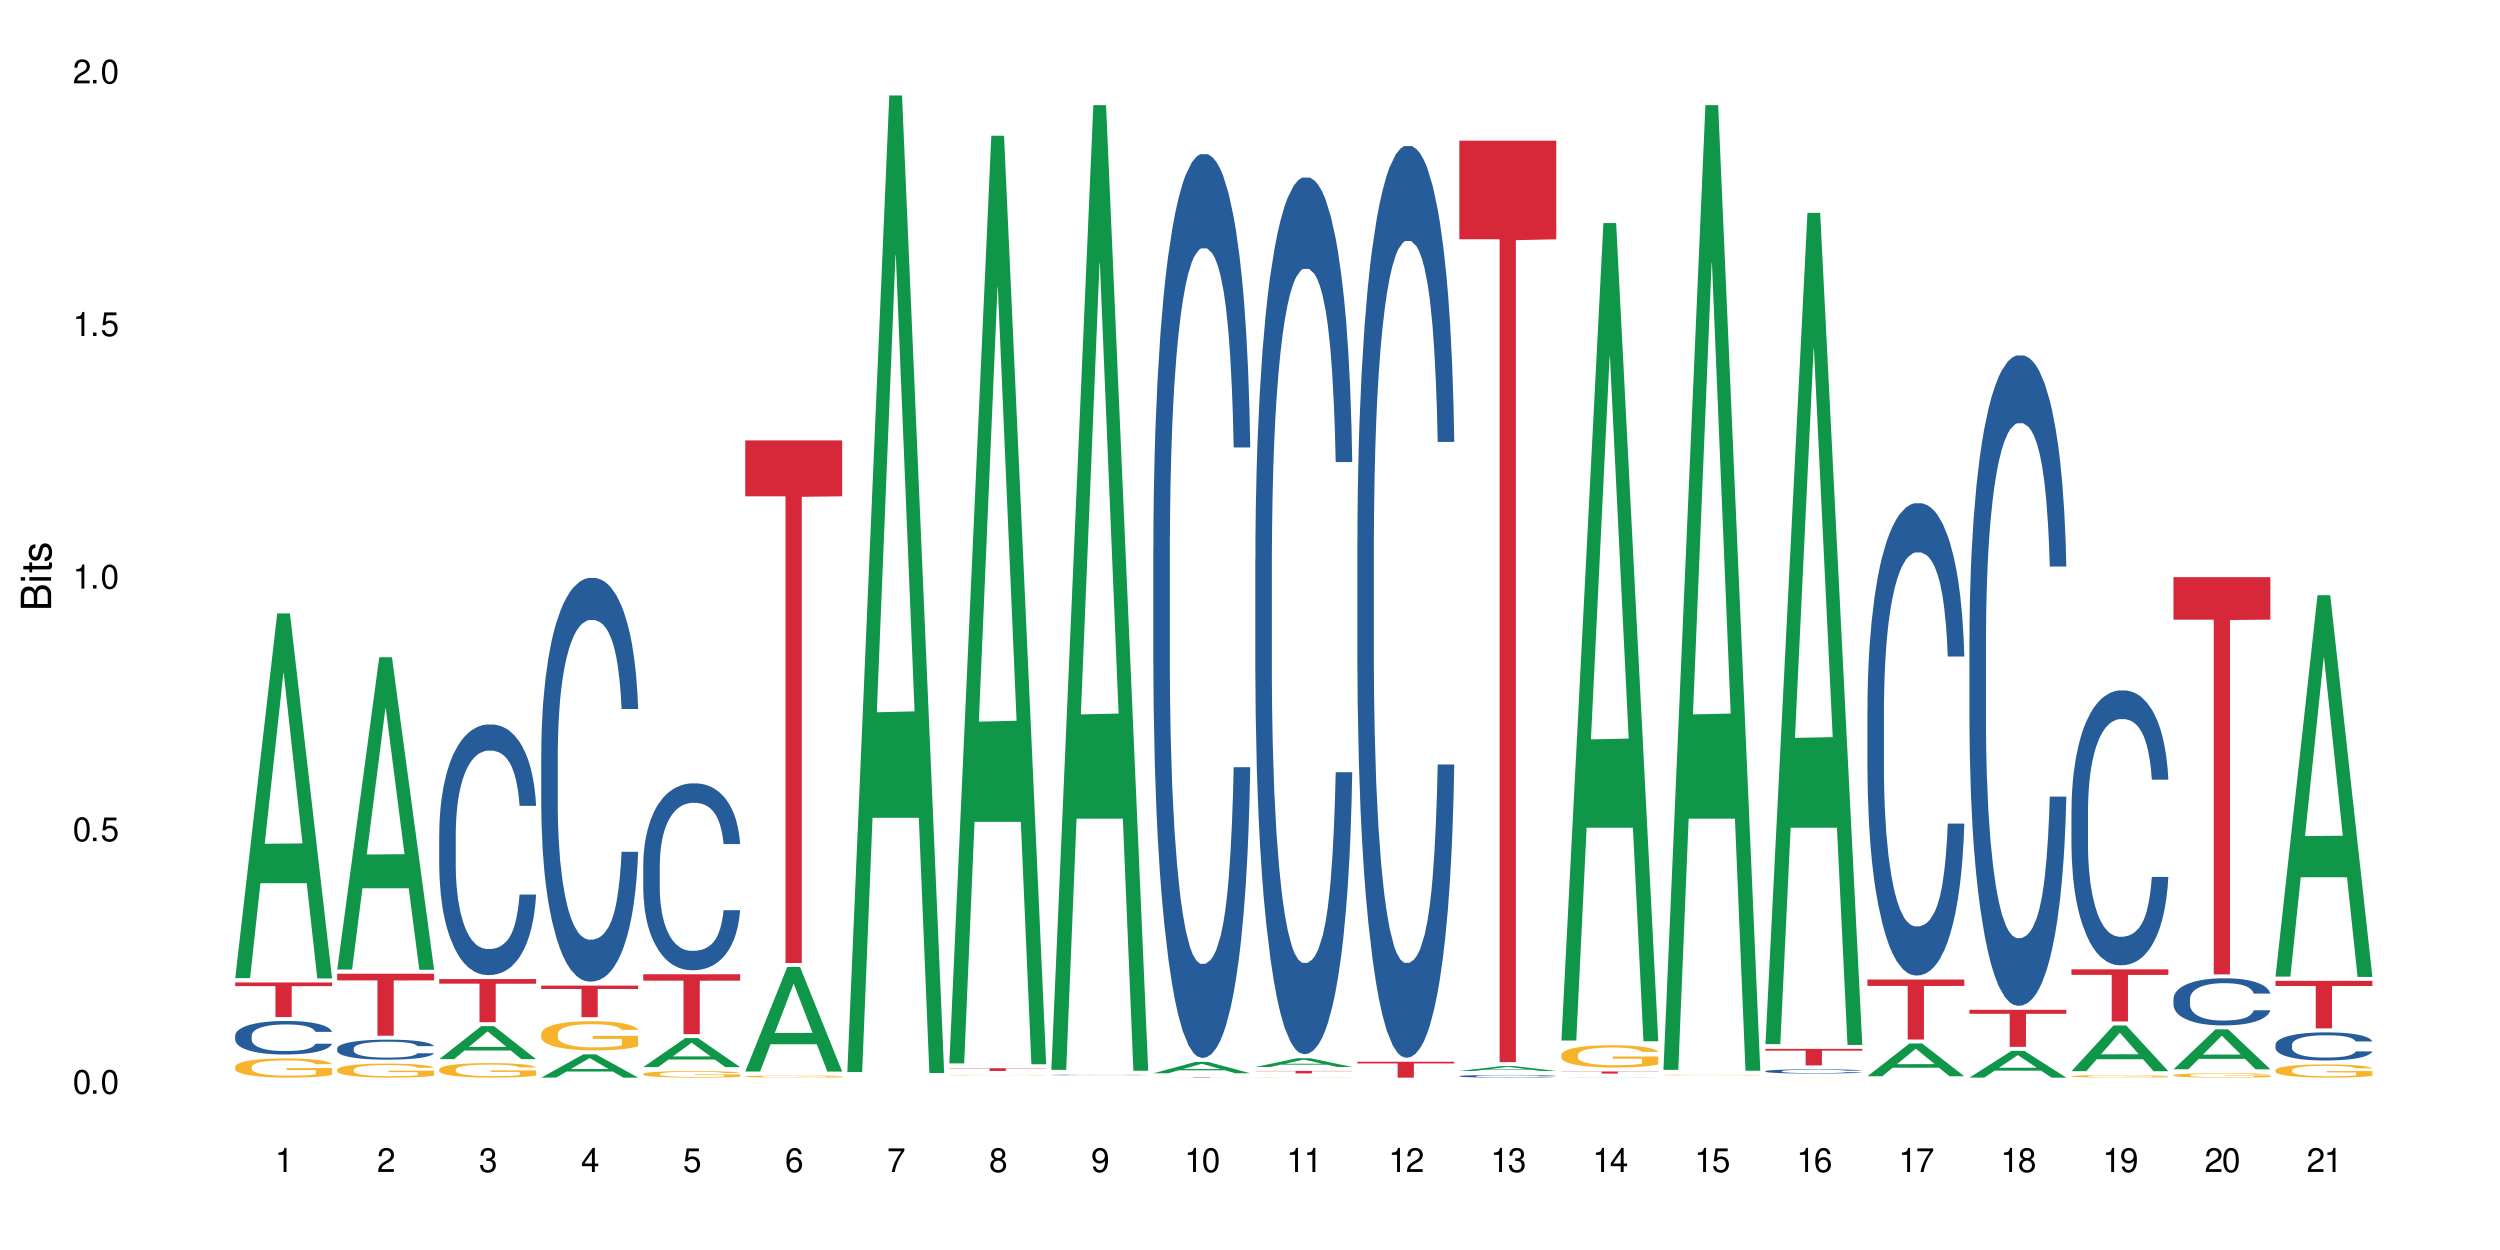 <?xml version="1.0" encoding="UTF-8"?>
<svg xmlns="http://www.w3.org/2000/svg" xmlns:xlink="http://www.w3.org/1999/xlink" width="720" height="360" viewBox="0 0 720 360">
<defs>
<g>
<g id="glyph-0-0">
</g>
<g id="glyph-0-1">
<path d="M 2.641 -6.938 C 2 -6.938 1.422 -6.656 1.078 -6.172 C 0.641 -5.562 0.406 -4.641 0.406 -3.359 C 0.406 -1.016 1.188 0.219 2.641 0.219 C 4.078 0.219 4.859 -1.016 4.859 -3.297 C 4.859 -4.641 4.656 -5.547 4.203 -6.172 C 3.844 -6.656 3.281 -6.938 2.641 -6.938 Z M 2.641 -6.188 C 3.547 -6.188 4 -5.25 4 -3.375 C 4 -1.406 3.562 -0.484 2.625 -0.484 C 1.734 -0.484 1.281 -1.438 1.281 -3.344 C 1.281 -5.25 1.734 -6.188 2.641 -6.188 Z M 2.641 -6.188 "/>
</g>
<g id="glyph-0-2">
<path d="M 1.828 -1 L 0.828 -1 L 0.828 0 L 1.828 0 Z M 1.828 -1 "/>
</g>
<g id="glyph-0-3">
<path d="M 4.562 -6.797 L 1.062 -6.797 L 0.547 -3.094 L 1.328 -3.094 C 1.719 -3.562 2.047 -3.734 2.578 -3.734 C 3.484 -3.734 4.062 -3.109 4.062 -2.094 C 4.062 -1.125 3.484 -0.531 2.578 -0.531 C 1.828 -0.531 1.375 -0.906 1.188 -1.672 L 0.328 -1.672 C 0.453 -1.109 0.547 -0.844 0.75 -0.594 C 1.125 -0.078 1.828 0.219 2.594 0.219 C 3.969 0.219 4.922 -0.781 4.922 -2.219 C 4.922 -3.562 4.031 -4.484 2.719 -4.484 C 2.25 -4.484 1.859 -4.359 1.469 -4.062 L 1.734 -5.969 L 4.562 -5.969 Z M 4.562 -6.797 "/>
</g>
<g id="glyph-0-4">
<path d="M 2.484 -4.938 L 2.484 0 L 3.328 0 L 3.328 -6.938 L 2.766 -6.938 C 2.469 -5.875 2.281 -5.734 0.984 -5.562 L 0.984 -4.938 Z M 2.484 -4.938 "/>
</g>
<g id="glyph-0-5">
<path d="M 4.859 -0.828 L 1.281 -0.828 C 1.359 -1.406 1.672 -1.781 2.5 -2.281 L 3.469 -2.828 C 4.406 -3.344 4.906 -4.062 4.906 -4.906 C 4.906 -5.484 4.672 -6.031 4.266 -6.406 C 3.859 -6.766 3.375 -6.938 2.719 -6.938 C 1.859 -6.938 1.219 -6.625 0.844 -6.031 C 0.609 -5.672 0.5 -5.234 0.484 -4.531 L 1.328 -4.531 C 1.359 -5.016 1.406 -5.281 1.531 -5.516 C 1.75 -5.938 2.188 -6.203 2.703 -6.203 C 3.469 -6.203 4.031 -5.641 4.031 -4.891 C 4.031 -4.344 3.719 -3.859 3.125 -3.516 L 2.234 -3 C 0.812 -2.172 0.406 -1.531 0.328 -0.016 L 4.859 -0.016 Z M 4.859 -0.828 "/>
</g>
<g id="glyph-0-6">
<path d="M 2.125 -3.188 L 2.578 -3.188 C 3.5 -3.188 3.984 -2.766 3.984 -1.922 C 3.984 -1.062 3.469 -0.531 2.594 -0.531 C 1.656 -0.531 1.203 -1 1.156 -2.016 L 0.312 -2.016 C 0.344 -1.453 0.438 -1.094 0.609 -0.781 C 0.953 -0.109 1.625 0.219 2.547 0.219 C 3.953 0.219 4.859 -0.625 4.859 -1.938 C 4.859 -2.828 4.516 -3.297 3.703 -3.594 C 4.344 -3.844 4.656 -4.328 4.656 -5.031 C 4.656 -6.219 3.875 -6.938 2.578 -6.938 C 1.203 -6.938 0.484 -6.172 0.453 -4.703 L 1.297 -4.703 C 1.312 -5.125 1.344 -5.359 1.453 -5.578 C 1.641 -5.969 2.062 -6.203 2.594 -6.203 C 3.344 -6.203 3.797 -5.75 3.797 -5 C 3.797 -4.516 3.609 -4.219 3.25 -4.047 C 3.016 -3.953 2.703 -3.922 2.125 -3.906 Z M 2.125 -3.188 "/>
</g>
<g id="glyph-0-7">
<path d="M 3.141 -1.672 L 3.141 0 L 3.984 0 L 3.984 -1.672 L 4.984 -1.672 L 4.984 -2.438 L 3.984 -2.438 L 3.984 -6.938 L 3.359 -6.938 L 0.266 -2.578 L 0.266 -1.672 Z M 3.141 -2.438 L 1 -2.438 L 3.141 -5.5 Z M 3.141 -2.438 "/>
</g>
<g id="glyph-0-8">
<path d="M 4.781 -5.125 C 4.609 -6.266 3.891 -6.938 2.844 -6.938 C 2.094 -6.938 1.422 -6.578 1.031 -5.953 C 0.594 -5.266 0.406 -4.422 0.406 -3.172 C 0.406 -2 0.578 -1.25 0.984 -0.641 C 1.359 -0.078 1.953 0.219 2.703 0.219 C 3.984 0.219 4.922 -0.75 4.922 -2.094 C 4.922 -3.375 4.062 -4.281 2.844 -4.281 C 2.172 -4.281 1.641 -4.031 1.281 -3.516 C 1.281 -5.234 1.828 -6.188 2.797 -6.188 C 3.391 -6.188 3.797 -5.797 3.938 -5.125 Z M 2.734 -3.531 C 3.547 -3.531 4.062 -2.953 4.062 -2.031 C 4.062 -1.156 3.484 -0.531 2.703 -0.531 C 1.922 -0.531 1.328 -1.188 1.328 -2.078 C 1.328 -2.938 1.906 -3.531 2.734 -3.531 Z M 2.734 -3.531 "/>
</g>
<g id="glyph-0-9">
<path d="M 4.984 -6.797 L 0.438 -6.797 L 0.438 -5.969 L 4.109 -5.969 C 2.5 -3.656 1.828 -2.234 1.328 0 L 2.219 0 C 2.594 -2.172 3.453 -4.047 4.984 -6.094 Z M 4.984 -6.797 "/>
</g>
<g id="glyph-0-10">
<path d="M 3.75 -3.656 C 4.469 -4.094 4.688 -4.438 4.688 -5.078 C 4.688 -6.172 3.844 -6.938 2.641 -6.938 C 1.438 -6.938 0.594 -6.172 0.594 -5.094 C 0.594 -4.438 0.812 -4.094 1.516 -3.656 C 0.734 -3.266 0.359 -2.703 0.359 -1.922 C 0.359 -0.656 1.281 0.219 2.641 0.219 C 3.984 0.219 4.922 -0.656 4.922 -1.922 C 4.922 -2.703 4.531 -3.266 3.75 -3.656 Z M 2.641 -6.188 C 3.359 -6.188 3.812 -5.75 3.812 -5.062 C 3.812 -4.406 3.344 -3.984 2.641 -3.984 C 1.922 -3.984 1.453 -4.406 1.453 -5.078 C 1.453 -5.75 1.922 -6.188 2.641 -6.188 Z M 2.641 -3.266 C 3.484 -3.266 4.062 -2.719 4.062 -1.906 C 4.062 -1.078 3.484 -0.531 2.625 -0.531 C 1.797 -0.531 1.219 -1.094 1.219 -1.906 C 1.219 -2.719 1.781 -3.266 2.641 -3.266 Z M 2.641 -3.266 "/>
</g>
<g id="glyph-0-11">
<path d="M 0.516 -1.578 C 0.672 -0.453 1.406 0.219 2.438 0.219 C 3.188 0.219 3.859 -0.141 4.266 -0.766 C 4.688 -1.453 4.891 -2.297 4.891 -3.547 C 4.891 -4.719 4.703 -5.453 4.312 -6.078 C 3.938 -6.641 3.344 -6.938 2.594 -6.938 C 1.297 -6.938 0.359 -5.969 0.359 -4.625 C 0.359 -3.344 1.234 -2.453 2.453 -2.453 C 3.094 -2.453 3.578 -2.672 4.016 -3.203 C 4 -1.484 3.469 -0.531 2.5 -0.531 C 1.906 -0.531 1.484 -0.906 1.359 -1.578 Z M 2.578 -6.203 C 3.375 -6.203 3.969 -5.531 3.969 -4.641 C 3.969 -3.797 3.391 -3.188 2.547 -3.188 C 1.734 -3.188 1.234 -3.766 1.234 -4.688 C 1.234 -5.562 1.797 -6.203 2.578 -6.203 Z M 2.578 -6.203 "/>
</g>
<g id="glyph-1-0">
</g>
<g id="glyph-1-1">
<path d="M 0 -0.953 L 0 -4.891 C 0 -5.719 -0.234 -6.344 -0.734 -6.797 C -1.188 -7.234 -1.812 -7.469 -2.5 -7.469 C -3.547 -7.469 -4.188 -7 -4.625 -5.875 C -4.984 -6.688 -5.625 -7.094 -6.531 -7.094 C -7.172 -7.094 -7.734 -6.859 -8.141 -6.391 C -8.562 -5.922 -8.75 -5.344 -8.75 -4.5 L -8.75 -0.953 Z M -4.984 -2.062 L -7.766 -2.062 L -7.766 -4.219 C -7.766 -4.844 -7.688 -5.203 -7.453 -5.5 C -7.219 -5.812 -6.859 -5.969 -6.375 -5.969 C -5.891 -5.969 -5.531 -5.812 -5.297 -5.5 C -5.062 -5.203 -4.984 -4.844 -4.984 -4.219 Z M -0.984 -2.062 L -4 -2.062 L -4 -4.781 C -4 -5.766 -3.438 -6.359 -2.484 -6.359 C -1.547 -6.359 -0.984 -5.766 -0.984 -4.781 Z M -0.984 -2.062 "/>
</g>
<g id="glyph-1-2">
<path d="M -6.281 -1.797 L -6.281 -0.797 L 0 -0.797 L 0 -1.797 Z M -8.75 -1.797 L -8.75 -0.797 L -7.484 -0.797 L -7.484 -1.797 Z M -8.75 -1.797 "/>
</g>
<g id="glyph-1-3">
<path d="M -6.281 -3.047 L -6.281 -2.016 L -8.016 -2.016 L -8.016 -1.016 L -6.281 -1.016 L -6.281 -0.172 L -5.469 -0.172 L -5.469 -1.016 L -0.719 -1.016 C -0.078 -1.016 0.281 -1.453 0.281 -2.234 C 0.281 -2.5 0.25 -2.719 0.188 -3.047 L -0.641 -3.047 C -0.609 -2.906 -0.594 -2.766 -0.594 -2.562 C -0.594 -2.141 -0.719 -2.016 -1.156 -2.016 L -5.469 -2.016 L -5.469 -3.047 Z M -6.281 -3.047 "/>
</g>
<g id="glyph-1-4">
<path d="M -4.531 -5.25 C -5.766 -5.25 -6.469 -4.422 -6.469 -2.969 C -6.469 -1.516 -5.719 -0.562 -4.547 -0.562 C -3.562 -0.562 -3.094 -1.062 -2.734 -2.562 L -2.516 -3.484 C -2.344 -4.188 -2.094 -4.469 -1.641 -4.469 C -1.047 -4.469 -0.641 -3.875 -0.641 -3 C -0.641 -2.453 -0.797 -2 -1.062 -1.75 C -1.25 -1.594 -1.422 -1.531 -1.875 -1.469 L -1.875 -0.406 C -0.422 -0.453 0.281 -1.266 0.281 -2.922 C 0.281 -4.5 -0.5 -5.516 -1.719 -5.516 C -2.656 -5.516 -3.172 -4.984 -3.469 -3.734 L -3.703 -2.766 C -3.891 -1.953 -4.156 -1.609 -4.594 -1.609 C -5.188 -1.609 -5.547 -2.125 -5.547 -2.938 C -5.547 -3.75 -5.203 -4.172 -4.531 -4.203 Z M -4.531 -5.25 "/>
</g>
</g>
</defs>
<rect x="-72" y="-36" width="864" height="432" fill="rgb(100%, 100%, 100%)" fill-opacity="1"/>
<path fill-rule="nonzero" fill="rgb(6.275%, 58.824%, 28.235%)" fill-opacity="1" d="M 67.73 281.707 L 67.762 281.609 L 79.836 176.652 L 83.504 176.652 L 95.641 281.805 L 91.379 281.805 L 88.336 254.355 L 75.008 254.355 L 72.023 281.707 L 67.73 281.707 L 76.289 243.004 L 87.113 242.902 L 81.715 193.832 L 81.656 193.734 L 81.598 194.031 L 76.258 242.902 L 76.289 243.004 Z M 67.73 281.707 "/>
<path fill-rule="nonzero" fill="rgb(14.51%, 36.078%, 60%)" fill-opacity="1" d="M 67.73 298.246 L 67.766 298.238 L 67.766 298.023 L 67.867 297.691 L 68.105 297.266 L 68.344 296.977 L 68.957 296.453 L 69.809 295.953 L 70.691 295.562 L 71.34 295.336 L 71.918 295.156 L 73.246 294.832 L 74.098 294.664 L 75.016 294.512 L 76.137 294.363 L 76.957 294.273 L 78.793 294.133 L 80.156 294.074 L 81.211 294.047 L 83.492 294.047 L 84.852 294.082 L 85.84 294.125 L 86.93 294.195 L 87.848 294.273 L 89.445 294.469 L 90.875 294.715 L 91.523 294.859 L 92.543 295.133 L 93.328 295.395 L 93.871 295.625 L 94.484 295.953 L 95.031 296.348 L 95.438 296.797 L 95.641 297.18 L 90.875 297.18 L 90.637 296.824 L 90.367 296.551 L 89.855 296.191 L 89.344 295.934 L 88.629 295.68 L 87.984 295.512 L 87.098 295.344 L 86.316 295.238 L 85.5 295.156 L 84.715 295.105 L 83.219 295.051 L 81.48 295.051 L 80.836 295.07 L 79.508 295.141 L 78.793 295.203 L 77.773 295.324 L 77.059 295.441 L 76.207 295.617 L 75.629 295.766 L 74.914 295.996 L 74.402 296.199 L 73.824 296.488 L 73.484 296.711 L 73.176 296.957 L 72.906 297.25 L 72.699 297.559 L 72.562 297.883 L 72.496 298.203 L 72.496 299.57 L 72.562 299.887 L 72.734 300.258 L 73.176 300.797 L 73.824 301.262 L 74.574 301.633 L 75.289 301.898 L 75.695 302.02 L 76.242 302.164 L 77.09 302.34 L 78.316 302.516 L 79.031 302.586 L 80.121 302.656 L 81.242 302.691 L 82.742 302.691 L 84.07 302.656 L 84.953 302.613 L 85.875 302.543 L 87.133 302.391 L 87.914 302.25 L 88.598 302.082 L 89.105 301.914 L 89.445 301.773 L 89.957 301.5 L 90.367 301.199 L 90.672 300.891 L 90.875 300.594 L 95.641 300.594 L 95.438 300.945 L 95.133 301.289 L 94.824 301.543 L 94.348 301.855 L 93.805 302.129 L 93.02 302.438 L 92.375 302.641 L 91.523 302.859 L 90.742 303.027 L 89.891 303.176 L 88.629 303.352 L 87.812 303.441 L 86.93 303.52 L 85.875 303.59 L 84.547 303.652 L 83.117 303.688 L 81.789 303.699 L 80.359 303.68 L 79.305 303.645 L 77.91 303.566 L 76.172 303.406 L 74.914 303.238 L 73.926 303.07 L 73.074 302.895 L 72.121 302.656 L 70.898 302.27 L 70.148 301.969 L 69.637 301.723 L 69.059 301.379 L 68.648 301.07 L 68.172 300.574 L 67.832 299.949 L 67.73 299.461 Z M 67.73 298.246 "/>
<path fill-rule="nonzero" fill="rgb(96.863%, 70.196%, 16.863%)" fill-opacity="1" d="M 67.73 307.199 L 67.766 307.195 L 67.766 307.094 L 67.902 306.867 L 68.242 306.555 L 68.684 306.297 L 69.16 306.094 L 69.469 305.988 L 69.977 305.84 L 70.422 305.727 L 71.543 305.5 L 72.973 305.289 L 73.754 305.195 L 74.641 305.109 L 75.898 305.016 L 76.48 304.98 L 78.25 304.898 L 80.258 304.848 L 82.469 304.832 L 83.492 304.84 L 84.887 304.859 L 86.793 304.914 L 87.883 304.965 L 88.734 305.016 L 89.617 305.082 L 90.707 305.184 L 91.727 305.305 L 92.543 305.426 L 93.363 305.574 L 94.043 305.738 L 94.621 305.914 L 95.133 306.125 L 95.438 306.301 L 95.641 306.48 L 90.91 306.48 L 90.637 306.301 L 90.332 306.164 L 89.82 306 L 89.312 305.879 L 88.801 305.781 L 87.848 305.652 L 87.031 305.57 L 86.008 305.5 L 85.023 305.453 L 83.898 305.426 L 83.219 305.414 L 81.414 305.414 L 79.781 305.449 L 78.828 305.488 L 78.148 305.531 L 77.195 305.605 L 76.613 305.668 L 76.273 305.707 L 75.254 305.863 L 74.574 306.004 L 74.199 306.102 L 73.723 306.25 L 73.383 306.387 L 73.008 306.59 L 72.801 306.742 L 72.531 307.086 L 72.496 307.992 L 72.598 308.184 L 72.801 308.391 L 73.074 308.574 L 73.484 308.766 L 73.891 308.91 L 74.605 309.109 L 75.219 309.238 L 75.695 309.324 L 76.613 309.461 L 76.988 309.508 L 77.875 309.598 L 78.793 309.668 L 79.918 309.73 L 80.766 309.758 L 82.129 309.785 L 83.863 309.785 L 85.906 309.754 L 87.199 309.715 L 88.086 309.676 L 88.664 309.637 L 89.379 309.582 L 89.891 309.531 L 90.367 309.477 L 90.945 309.391 L 90.945 308.184 L 82.539 308.18 L 82.539 307.613 L 95.609 307.609 L 95.641 309.582 L 94.926 309.719 L 94.043 309.852 L 93.191 309.953 L 92.305 310.039 L 91.047 310.133 L 90.027 310.195 L 88.461 310.266 L 87.031 310.309 L 85.531 310.34 L 84.207 310.355 L 82.641 310.359 L 81.242 310.352 L 79.746 310.32 L 78.555 310.281 L 77.465 310.23 L 76.375 310.164 L 75.016 310.059 L 74.129 309.973 L 73.211 309.867 L 72.293 309.738 L 71.477 309.602 L 70.93 309.496 L 70.387 309.375 L 69.809 309.227 L 69.262 309.055 L 68.855 308.898 L 68.48 308.719 L 68.207 308.555 L 67.934 308.328 L 67.801 308.145 L 67.73 307.988 Z M 67.73 307.199 "/>
<path fill-rule="nonzero" fill="rgb(83.922%, 15.686%, 22.353%)" fill-opacity="1" d="M 67.73 282.941 L 95.641 282.941 L 95.641 284.008 L 84.008 284.02 L 84.008 292.91 L 79.328 292.91 L 79.328 284.027 L 79.262 284.008 L 67.73 284.008 Z M 67.73 282.941 "/>
<path fill-rule="nonzero" fill="rgb(6.275%, 58.824%, 28.235%)" fill-opacity="1" d="M 97.109 279.223 L 97.141 279.141 L 109.219 189.301 L 112.887 189.301 L 125.023 279.309 L 120.758 279.309 L 117.715 255.812 L 104.387 255.812 L 101.406 279.223 L 97.109 279.223 L 105.668 246.094 L 116.492 246.012 L 111.098 204.008 L 111.035 203.922 L 110.977 204.176 L 105.641 246.012 L 105.668 246.094 Z M 97.109 279.223 "/>
<path fill-rule="nonzero" fill="rgb(14.51%, 36.078%, 60%)" fill-opacity="1" d="M 97.109 301.93 L 97.145 301.922 L 97.145 301.797 L 97.246 301.598 L 97.484 301.344 L 97.723 301.172 L 98.336 300.859 L 99.188 300.559 L 100.074 300.328 L 100.719 300.191 L 101.297 300.086 L 102.625 299.891 L 103.477 299.789 L 104.395 299.699 L 105.52 299.609 L 106.336 299.559 L 108.172 299.473 L 109.535 299.438 L 110.59 299.422 L 112.871 299.422 L 114.23 299.441 L 115.219 299.469 L 116.309 299.512 L 117.227 299.559 L 118.828 299.672 L 120.258 299.82 L 120.902 299.906 L 121.926 300.07 L 122.707 300.227 L 123.254 300.363 L 123.863 300.559 L 124.41 300.797 L 124.816 301.066 L 125.023 301.293 L 120.258 301.293 L 120.02 301.082 L 119.746 300.918 L 119.234 300.699 L 118.727 300.547 L 118.012 300.395 L 117.363 300.297 L 116.48 300.195 L 115.695 300.133 L 114.879 300.086 L 114.098 300.055 L 112.598 300.02 L 110.863 300.02 L 110.215 300.031 L 108.887 300.074 L 108.172 300.109 L 107.152 300.184 L 106.438 300.254 L 105.586 300.359 L 105.008 300.449 L 104.293 300.586 L 103.781 300.707 L 103.203 300.879 L 102.863 301.012 L 102.559 301.16 L 102.285 301.332 L 102.082 301.52 L 101.945 301.711 L 101.875 301.902 L 101.875 302.719 L 101.945 302.91 L 102.113 303.129 L 102.559 303.453 L 103.203 303.73 L 103.953 303.953 L 104.668 304.109 L 105.074 304.184 L 105.621 304.27 L 106.473 304.375 L 107.695 304.48 L 108.41 304.52 L 109.5 304.562 L 110.625 304.586 L 112.121 304.586 L 113.449 304.562 L 114.336 304.535 L 115.254 304.496 L 116.512 304.406 L 117.297 304.32 L 117.977 304.223 L 118.488 304.121 L 118.828 304.035 L 119.34 303.871 L 119.746 303.695 L 120.055 303.508 L 120.258 303.332 L 125.023 303.332 L 124.816 303.543 L 124.512 303.746 L 124.207 303.898 L 123.73 304.082 L 123.184 304.246 L 122.402 304.43 L 121.754 304.551 L 120.902 304.684 L 120.121 304.785 L 119.27 304.875 L 118.012 304.98 L 117.195 305.031 L 116.309 305.078 L 115.254 305.121 L 113.926 305.16 L 112.496 305.18 L 111.168 305.184 L 109.738 305.176 L 108.684 305.152 L 107.289 305.105 L 105.551 305.012 L 104.293 304.91 L 103.305 304.812 L 102.457 304.707 L 101.504 304.562 L 100.277 304.332 L 99.527 304.152 L 99.016 304.004 L 98.438 303.801 L 98.031 303.613 L 97.555 303.32 L 97.215 302.945 L 97.109 302.656 Z M 97.109 301.93 "/>
<path fill-rule="nonzero" fill="rgb(96.863%, 70.196%, 16.863%)" fill-opacity="1" d="M 97.109 308.051 L 97.145 308.047 L 97.145 307.973 L 97.281 307.809 L 97.621 307.578 L 98.062 307.391 L 98.539 307.242 L 98.848 307.164 L 99.359 307.055 L 99.801 306.973 L 100.922 306.809 L 102.352 306.652 L 103.137 306.586 L 104.02 306.523 L 105.281 306.453 L 105.859 306.43 L 107.629 306.367 L 109.637 306.332 L 111.852 306.32 L 112.871 306.324 L 114.266 306.34 L 116.172 306.379 L 117.262 306.418 L 118.113 306.453 L 118.996 306.5 L 120.086 306.574 L 121.109 306.664 L 121.926 306.754 L 122.742 306.863 L 123.422 306.98 L 124 307.109 L 124.512 307.266 L 124.816 307.395 L 125.023 307.523 L 120.293 307.523 L 120.02 307.395 L 119.711 307.293 L 119.203 307.172 L 118.691 307.086 L 118.18 307.016 L 117.227 306.918 L 116.41 306.859 L 115.391 306.809 L 114.402 306.773 L 113.277 306.754 L 112.598 306.746 L 110.793 306.746 L 109.16 306.77 L 108.207 306.801 L 107.527 306.832 L 106.574 306.887 L 105.996 306.93 L 105.656 306.961 L 104.633 307.074 L 103.953 307.176 L 103.578 307.246 L 103.102 307.359 L 102.762 307.457 L 102.387 307.605 L 102.184 307.715 L 101.91 307.965 L 101.875 308.629 L 101.98 308.77 L 102.184 308.922 L 102.457 309.055 L 102.863 309.195 L 103.273 309.301 L 103.988 309.445 L 104.598 309.543 L 105.074 309.605 L 105.996 309.703 L 106.371 309.738 L 107.254 309.805 L 108.172 309.855 L 109.297 309.898 L 110.148 309.922 L 111.508 309.941 L 113.246 309.941 L 115.289 309.918 L 116.582 309.887 L 117.465 309.859 L 118.043 309.832 L 118.758 309.793 L 119.27 309.754 L 119.746 309.715 L 120.324 309.652 L 120.324 308.77 L 111.918 308.766 L 111.918 308.355 L 124.988 308.352 L 125.023 309.793 L 124.309 309.891 L 123.422 309.988 L 122.57 310.062 L 121.688 310.125 L 120.426 310.195 L 119.406 310.238 L 117.84 310.289 L 116.41 310.324 L 114.914 310.344 L 113.586 310.355 L 112.02 310.359 L 110.625 310.352 L 109.125 310.332 L 107.934 310.301 L 106.848 310.266 L 105.758 310.215 L 104.395 310.141 L 103.512 310.078 L 102.59 310 L 101.672 309.906 L 100.855 309.809 L 100.312 309.73 L 99.766 309.641 L 99.188 309.531 L 98.645 309.406 L 98.234 309.289 L 97.859 309.16 L 97.586 309.039 L 97.316 308.875 L 97.18 308.742 L 97.109 308.625 Z M 97.109 308.051 "/>
<path fill-rule="nonzero" fill="rgb(83.922%, 15.686%, 22.353%)" fill-opacity="1" d="M 97.109 280.445 L 125.023 280.445 L 125.023 282.355 L 113.391 282.371 L 113.391 298.285 L 108.711 298.285 L 108.711 282.387 L 108.641 282.355 L 97.109 282.355 Z M 97.109 280.445 "/>
<path fill-rule="nonzero" fill="rgb(6.275%, 58.824%, 28.235%)" fill-opacity="1" d="M 126.492 305.027 L 126.52 305.02 L 138.598 295.527 L 142.266 295.527 L 154.402 305.039 L 150.137 305.039 L 147.098 302.555 L 133.766 302.555 L 130.785 305.027 L 126.492 305.027 L 135.051 301.527 L 145.875 301.52 L 140.477 297.082 L 140.418 297.07 L 140.359 297.098 L 135.02 301.52 L 135.051 301.527 Z M 126.492 305.027 "/>
<path fill-rule="nonzero" fill="rgb(14.51%, 36.078%, 60%)" fill-opacity="1" d="M 126.492 240.066 L 126.527 240 L 126.527 238.418 L 126.629 235.91 L 126.867 232.742 L 127.105 230.566 L 127.715 226.672 L 128.566 222.914 L 129.453 220.012 L 130.098 218.293 L 130.68 216.977 L 132.004 214.535 L 132.855 213.281 L 133.777 212.16 L 134.898 211.039 L 135.715 210.379 L 137.555 209.32 L 138.914 208.859 L 139.969 208.664 L 142.25 208.664 L 143.613 208.926 L 144.602 209.258 L 145.688 209.785 L 146.609 210.379 L 148.207 211.828 L 149.637 213.676 L 150.285 214.73 L 151.305 216.777 L 152.09 218.758 L 152.633 220.473 L 153.246 222.914 L 153.789 225.883 L 154.199 229.246 L 154.402 232.082 L 149.637 232.082 L 149.398 229.445 L 149.125 227.398 L 148.617 224.695 L 148.105 222.781 L 147.391 220.867 L 146.742 219.613 L 145.859 218.359 L 145.078 217.57 L 144.258 216.977 L 143.477 216.578 L 141.98 216.184 L 140.242 216.184 L 139.598 216.316 L 138.27 216.844 L 137.555 217.305 L 136.531 218.23 L 135.816 219.086 L 134.969 220.406 L 134.387 221.527 L 133.672 223.242 L 133.164 224.762 L 132.586 226.938 L 132.242 228.586 L 131.938 230.434 L 131.664 232.613 L 131.461 234.922 L 131.324 237.363 L 131.258 239.738 L 131.258 249.965 L 131.324 252.34 L 131.496 255.109 L 131.938 259.133 L 132.586 262.633 L 133.332 265.402 L 134.047 267.383 L 134.457 268.305 L 135 269.359 L 135.852 270.68 L 137.078 272 L 137.793 272.527 L 138.883 273.055 L 140.004 273.32 L 141.504 273.32 L 142.828 273.055 L 143.715 272.727 L 144.633 272.199 L 145.895 271.078 L 146.676 270.02 L 147.355 268.766 L 147.867 267.512 L 148.207 266.457 L 148.719 264.414 L 149.125 262.168 L 149.434 259.859 L 149.637 257.617 L 154.402 257.617 L 154.199 260.258 L 153.891 262.828 L 153.586 264.742 L 153.109 267.051 L 152.566 269.098 L 151.781 271.406 L 151.137 272.922 L 150.285 274.574 L 149.5 275.828 L 148.648 276.949 L 147.391 278.27 L 146.574 278.926 L 145.688 279.52 L 144.633 280.051 L 143.305 280.512 L 141.875 280.773 L 140.551 280.84 L 139.121 280.707 L 138.062 280.445 L 136.668 279.852 L 134.934 278.664 L 133.672 277.41 L 132.688 276.156 L 131.836 274.836 L 130.883 273.055 L 129.656 270.152 L 128.906 267.91 L 128.398 266.062 L 127.82 263.488 L 127.41 261.18 L 126.934 257.484 L 126.594 252.801 L 126.492 249.172 Z M 126.492 240.066 "/>
<path fill-rule="nonzero" fill="rgb(96.863%, 70.196%, 16.863%)" fill-opacity="1" d="M 126.492 307.965 L 126.527 307.961 L 126.527 307.887 L 126.66 307.715 L 127.004 307.477 L 127.445 307.281 L 127.922 307.129 L 128.227 307.047 L 128.738 306.934 L 129.18 306.852 L 130.305 306.68 L 131.734 306.516 L 132.516 306.449 L 133.402 306.383 L 134.66 306.312 L 135.238 306.285 L 137.008 306.223 L 139.016 306.184 L 141.23 306.172 L 142.25 306.176 L 143.648 306.191 L 145.551 306.234 L 146.641 306.273 L 147.492 306.312 L 148.379 306.359 L 149.469 306.438 L 150.488 306.527 L 151.305 306.621 L 152.121 306.734 L 152.805 306.859 L 153.383 306.992 L 153.891 307.152 L 154.199 307.285 L 154.402 307.418 L 149.672 307.418 L 149.398 307.285 L 149.094 307.184 L 148.582 307.055 L 148.07 306.965 L 147.562 306.891 L 146.609 306.793 L 145.789 306.73 L 144.77 306.68 L 143.781 306.645 L 142.66 306.621 L 141.98 306.613 L 140.176 306.613 L 138.539 306.641 L 137.586 306.672 L 136.906 306.699 L 135.953 306.758 L 135.375 306.805 L 135.035 306.836 L 134.016 306.953 L 133.332 307.059 L 132.957 307.133 L 132.48 307.246 L 132.141 307.352 L 131.766 307.504 L 131.562 307.617 L 131.289 307.879 L 131.258 308.566 L 131.359 308.711 L 131.562 308.867 L 131.836 309.008 L 132.242 309.152 L 132.652 309.262 L 133.367 309.41 L 133.98 309.512 L 134.457 309.578 L 135.375 309.68 L 135.75 309.715 L 136.633 309.781 L 137.555 309.836 L 138.676 309.883 L 139.527 309.906 L 140.891 309.926 L 142.625 309.926 L 144.668 309.902 L 145.961 309.871 L 146.848 309.84 L 147.426 309.812 L 148.141 309.77 L 148.648 309.734 L 149.125 309.691 L 149.707 309.625 L 149.707 308.711 L 141.297 308.707 L 141.297 308.281 L 154.367 308.277 L 154.402 309.77 L 153.688 309.875 L 152.805 309.973 L 151.953 310.051 L 151.066 310.117 L 149.809 310.188 L 148.785 310.234 L 147.219 310.289 L 145.789 310.32 L 144.293 310.344 L 142.965 310.355 L 141.398 310.359 L 140.004 310.352 L 138.508 310.328 L 137.316 310.301 L 136.227 310.262 L 135.137 310.211 L 133.777 310.129 L 132.891 310.066 L 131.973 309.984 L 131.051 309.891 L 130.234 309.785 L 129.691 309.707 L 129.145 309.613 L 128.566 309.5 L 128.023 309.371 L 127.613 309.25 L 127.242 309.117 L 126.969 308.992 L 126.695 308.82 L 126.559 308.68 L 126.492 308.562 Z M 126.492 307.965 "/>
<path fill-rule="nonzero" fill="rgb(83.922%, 15.686%, 22.353%)" fill-opacity="1" d="M 126.492 281.977 L 154.402 281.977 L 154.402 283.305 L 142.77 283.316 L 142.77 294.391 L 138.09 294.391 L 138.09 283.328 L 138.023 283.305 L 126.492 283.305 Z M 126.492 281.977 "/>
<path fill-rule="nonzero" fill="rgb(6.275%, 58.824%, 28.235%)" fill-opacity="1" d="M 155.871 310.355 L 155.902 310.348 L 167.977 303.648 L 171.645 303.648 L 183.781 310.359 L 179.52 310.359 L 176.477 308.609 L 163.148 308.609 L 160.164 310.355 L 155.871 310.355 L 164.43 307.883 L 175.254 307.875 L 169.855 304.746 L 169.797 304.738 L 169.738 304.758 L 164.398 307.875 L 164.43 307.883 Z M 155.871 310.355 "/>
<path fill-rule="nonzero" fill="rgb(14.51%, 36.078%, 60%)" fill-opacity="1" d="M 155.871 217.047 L 155.906 216.941 L 155.906 214.391 L 156.008 210.352 L 156.246 205.25 L 156.484 201.742 L 157.098 195.473 L 157.949 189.418 L 158.832 184.742 L 159.48 181.977 L 160.059 179.852 L 161.387 175.922 L 162.238 173.902 L 163.156 172.094 L 164.277 170.289 L 165.098 169.227 L 166.934 167.527 L 168.297 166.781 L 169.352 166.465 L 171.633 166.465 L 172.992 166.887 L 173.98 167.418 L 175.07 168.27 L 175.988 169.227 L 177.59 171.562 L 179.016 174.539 L 179.664 176.238 L 180.684 179.535 L 181.469 182.723 L 182.012 185.484 L 182.625 189.418 L 183.172 194.199 L 183.578 199.617 L 183.781 204.188 L 179.016 204.188 L 178.777 199.938 L 178.508 196.645 L 177.996 192.285 L 177.484 189.203 L 176.77 186.121 L 176.125 184.105 L 175.238 182.086 L 174.457 180.809 L 173.641 179.852 L 172.855 179.215 L 171.359 178.578 L 169.621 178.578 L 168.977 178.789 L 167.648 179.641 L 166.934 180.383 L 165.914 181.871 L 165.199 183.254 L 164.348 185.379 L 163.77 187.184 L 163.055 189.949 L 162.543 192.391 L 161.965 195.898 L 161.625 198.555 L 161.316 201.531 L 161.047 205.039 L 160.84 208.758 L 160.703 212.688 L 160.637 216.516 L 160.637 232.984 L 160.703 236.812 L 160.875 241.273 L 161.316 247.758 L 161.965 253.391 L 162.715 257.852 L 163.43 261.039 L 163.836 262.527 L 164.383 264.227 L 165.23 266.355 L 166.457 268.48 L 167.172 269.328 L 168.262 270.18 L 169.383 270.605 L 170.883 270.605 L 172.211 270.18 L 173.094 269.648 L 174.016 268.797 L 175.273 266.992 L 176.055 265.293 L 176.738 263.273 L 177.246 261.254 L 177.59 259.551 L 178.098 256.258 L 178.508 252.645 L 178.812 248.926 L 179.016 245.312 L 183.781 245.312 L 183.578 249.562 L 183.273 253.707 L 182.965 256.789 L 182.488 260.508 L 181.945 263.805 L 181.16 267.523 L 180.516 269.965 L 179.664 272.625 L 178.883 274.641 L 178.031 276.449 L 176.77 278.574 L 175.953 279.637 L 175.07 280.594 L 174.016 281.445 L 172.688 282.188 L 171.258 282.613 L 169.93 282.719 L 168.5 282.508 L 167.445 282.082 L 166.051 281.125 L 164.312 279.211 L 163.055 277.191 L 162.066 275.172 L 161.215 273.047 L 160.262 270.18 L 159.039 265.504 L 158.289 261.891 L 157.777 258.914 L 157.199 254.77 L 156.789 251.051 L 156.312 245.102 L 155.973 237.555 L 155.871 231.711 Z M 155.871 217.047 "/>
<path fill-rule="nonzero" fill="rgb(96.863%, 70.196%, 16.863%)" fill-opacity="1" d="M 155.871 297.699 L 155.906 297.691 L 155.906 297.535 L 156.043 297.191 L 156.383 296.715 L 156.824 296.32 L 157.301 296.016 L 157.609 295.852 L 158.117 295.621 L 158.562 295.453 L 159.684 295.105 L 161.113 294.785 L 161.895 294.645 L 162.781 294.516 L 164.039 294.371 L 164.621 294.316 L 166.391 294.191 L 168.398 294.117 L 170.609 294.094 L 171.633 294.102 L 173.027 294.129 L 174.934 294.215 L 176.023 294.293 L 176.875 294.371 L 177.758 294.469 L 178.848 294.621 L 179.867 294.809 L 180.684 294.992 L 181.504 295.223 L 182.184 295.469 L 182.762 295.738 L 183.273 296.062 L 183.578 296.328 L 183.781 296.598 L 179.051 296.598 L 178.777 296.328 L 178.473 296.121 L 177.961 295.867 L 177.453 295.684 L 176.941 295.539 L 175.988 295.34 L 175.172 295.215 L 174.148 295.105 L 173.164 295.039 L 172.039 294.992 L 171.359 294.977 L 169.555 294.977 L 167.922 295.031 L 166.969 295.094 L 166.289 295.152 L 165.336 295.27 L 164.754 295.359 L 164.414 295.422 L 163.395 295.66 L 162.715 295.875 L 162.34 296.023 L 161.863 296.254 L 161.523 296.461 L 161.148 296.77 L 160.941 297 L 160.672 297.523 L 160.637 298.906 L 160.738 299.199 L 160.941 299.512 L 161.215 299.789 L 161.625 300.082 L 162.031 300.305 L 162.746 300.605 L 163.359 300.805 L 163.836 300.934 L 164.754 301.145 L 165.129 301.211 L 166.016 301.352 L 166.934 301.457 L 168.059 301.551 L 168.906 301.598 L 170.27 301.637 L 172.004 301.637 L 174.047 301.59 L 175.34 301.527 L 176.227 301.465 L 176.805 301.41 L 177.52 301.328 L 178.031 301.25 L 178.508 301.164 L 179.086 301.035 L 179.086 299.199 L 170.68 299.191 L 170.68 298.328 L 183.75 298.32 L 183.781 301.328 L 183.066 301.535 L 182.184 301.734 L 181.332 301.887 L 180.445 302.02 L 179.188 302.164 L 178.168 302.258 L 176.602 302.367 L 175.172 302.434 L 173.672 302.48 L 172.348 302.504 L 170.781 302.512 L 169.383 302.496 L 167.887 302.449 L 166.695 302.387 L 165.605 302.312 L 164.516 302.211 L 163.156 302.051 L 162.27 301.918 L 161.352 301.758 L 160.434 301.566 L 159.617 301.359 L 159.07 301.195 L 158.527 301.012 L 157.949 300.781 L 157.402 300.52 L 156.996 300.281 L 156.621 300.012 L 156.348 299.758 L 156.074 299.414 L 155.941 299.137 L 155.871 298.898 Z M 155.871 297.699 "/>
<path fill-rule="nonzero" fill="rgb(83.922%, 15.686%, 22.353%)" fill-opacity="1" d="M 155.871 283.855 L 183.781 283.855 L 183.781 284.828 L 172.148 284.836 L 172.148 292.957 L 167.469 292.957 L 167.469 284.848 L 167.402 284.828 L 155.871 284.828 Z M 155.871 283.855 "/>
<path fill-rule="nonzero" fill="rgb(6.275%, 58.824%, 28.235%)" fill-opacity="1" d="M 185.25 307.32 L 185.281 307.312 L 197.359 298.969 L 201.027 298.969 L 213.164 307.328 L 208.898 307.328 L 205.855 305.148 L 192.527 305.148 L 189.547 307.32 L 185.25 307.32 L 193.809 304.246 L 204.633 304.238 L 199.238 300.336 L 199.176 300.328 L 199.117 300.352 L 193.781 304.238 L 193.809 304.246 Z M 185.25 307.32 "/>
<path fill-rule="nonzero" fill="rgb(14.51%, 36.078%, 60%)" fill-opacity="1" d="M 185.25 249.043 L 185.285 248.992 L 185.285 247.812 L 185.387 245.941 L 185.625 243.582 L 185.863 241.957 L 186.477 239.055 L 187.328 236.25 L 188.215 234.086 L 188.859 232.805 L 189.438 231.82 L 190.766 230 L 191.617 229.066 L 192.535 228.23 L 193.66 227.395 L 194.477 226.902 L 196.312 226.113 L 197.676 225.77 L 198.73 225.625 L 201.012 225.625 L 202.371 225.82 L 203.359 226.066 L 204.449 226.461 L 205.367 226.902 L 206.969 227.984 L 208.398 229.363 L 209.043 230.148 L 210.066 231.676 L 210.848 233.152 L 211.395 234.43 L 212.004 236.25 L 212.551 238.465 L 212.957 240.973 L 213.164 243.09 L 208.398 243.09 L 208.16 241.121 L 207.887 239.594 L 207.375 237.578 L 206.867 236.152 L 206.152 234.727 L 205.504 233.789 L 204.621 232.855 L 203.836 232.266 L 203.02 231.82 L 202.238 231.527 L 200.738 231.23 L 199.004 231.23 L 198.355 231.332 L 197.027 231.723 L 196.312 232.066 L 195.293 232.758 L 194.578 233.398 L 193.727 234.379 L 193.148 235.219 L 192.434 236.496 L 191.922 237.629 L 191.344 239.25 L 191.004 240.48 L 190.699 241.859 L 190.426 243.48 L 190.223 245.203 L 190.086 247.023 L 190.016 248.797 L 190.016 256.422 L 190.086 258.191 L 190.254 260.258 L 190.699 263.262 L 191.344 265.867 L 192.094 267.934 L 192.809 269.41 L 193.215 270.098 L 193.762 270.887 L 194.613 271.871 L 195.836 272.852 L 196.551 273.246 L 197.641 273.641 L 198.766 273.836 L 200.262 273.836 L 201.59 273.641 L 202.477 273.395 L 203.395 273 L 204.652 272.164 L 205.438 271.379 L 206.117 270.441 L 206.629 269.508 L 206.969 268.723 L 207.48 267.195 L 207.887 265.523 L 208.195 263.801 L 208.398 262.129 L 213.164 262.129 L 212.957 264.098 L 212.652 266.016 L 212.348 267.441 L 211.871 269.164 L 211.324 270.688 L 210.543 272.41 L 209.895 273.543 L 209.043 274.773 L 208.262 275.707 L 207.41 276.543 L 206.152 277.527 L 205.336 278.02 L 204.449 278.461 L 203.395 278.855 L 202.066 279.199 L 200.637 279.398 L 199.309 279.445 L 197.879 279.348 L 196.824 279.152 L 195.43 278.707 L 193.691 277.824 L 192.434 276.887 L 191.445 275.953 L 190.598 274.969 L 189.645 273.641 L 188.418 271.477 L 187.668 269.805 L 187.156 268.426 L 186.578 266.508 L 186.172 264.785 L 185.695 262.031 L 185.355 258.535 L 185.25 255.832 Z M 185.25 249.043 "/>
<path fill-rule="nonzero" fill="rgb(96.863%, 70.196%, 16.863%)" fill-opacity="1" d="M 185.25 309.277 L 185.285 309.273 L 185.285 309.242 L 185.422 309.164 L 185.762 309.055 L 186.203 308.969 L 186.68 308.898 L 186.988 308.863 L 187.5 308.809 L 187.941 308.773 L 189.062 308.695 L 190.492 308.621 L 191.277 308.59 L 192.16 308.562 L 193.422 308.527 L 194 308.516 L 195.77 308.488 L 197.777 308.469 L 199.992 308.465 L 201.012 308.469 L 202.406 308.473 L 204.312 308.492 L 205.402 308.512 L 206.254 308.527 L 207.137 308.551 L 208.227 308.586 L 209.25 308.625 L 210.066 308.668 L 210.883 308.719 L 211.562 308.773 L 212.141 308.836 L 212.652 308.91 L 212.957 308.969 L 213.164 309.031 L 208.434 309.031 L 208.16 308.969 L 207.852 308.922 L 207.344 308.863 L 206.832 308.824 L 206.32 308.789 L 205.367 308.746 L 204.551 308.719 L 203.531 308.695 L 202.543 308.68 L 201.422 308.668 L 200.738 308.664 L 198.934 308.664 L 197.301 308.676 L 196.348 308.691 L 195.668 308.703 L 194.715 308.73 L 194.137 308.75 L 193.797 308.766 L 192.773 308.82 L 192.094 308.867 L 191.719 308.898 L 191.242 308.953 L 190.902 309 L 190.527 309.066 L 190.324 309.121 L 190.051 309.238 L 190.016 309.547 L 190.121 309.613 L 190.324 309.684 L 190.598 309.746 L 191.004 309.812 L 191.414 309.863 L 192.129 309.93 L 192.738 309.977 L 193.215 310.004 L 194.137 310.051 L 194.512 310.066 L 195.395 310.098 L 196.312 310.125 L 197.438 310.145 L 198.289 310.156 L 199.648 310.164 L 201.387 310.164 L 203.43 310.152 L 204.723 310.141 L 205.605 310.125 L 206.184 310.113 L 206.898 310.094 L 207.41 310.078 L 207.887 310.059 L 208.465 310.027 L 208.465 309.613 L 200.059 309.613 L 200.059 309.418 L 213.129 309.418 L 213.164 310.094 L 212.449 310.141 L 211.562 310.184 L 210.711 310.219 L 209.828 310.25 L 208.566 310.281 L 207.547 310.305 L 205.98 310.328 L 204.551 310.344 L 203.055 310.352 L 201.727 310.359 L 200.16 310.359 L 198.766 310.355 L 197.266 310.348 L 196.074 310.332 L 194.988 310.316 L 193.898 310.293 L 192.535 310.258 L 191.652 310.227 L 190.73 310.191 L 189.812 310.148 L 188.996 310.102 L 188.453 310.062 L 187.906 310.023 L 187.328 309.973 L 186.785 309.914 L 186.375 309.859 L 186 309.797 L 185.727 309.742 L 185.457 309.664 L 185.32 309.602 L 185.25 309.547 Z M 185.25 309.277 "/>
<path fill-rule="nonzero" fill="rgb(83.922%, 15.686%, 22.353%)" fill-opacity="1" d="M 185.25 280.582 L 213.164 280.582 L 213.164 282.43 L 201.531 282.445 L 201.531 297.832 L 196.852 297.832 L 196.852 282.461 L 196.781 282.43 L 185.25 282.43 Z M 185.25 280.582 "/>
<path fill-rule="nonzero" fill="rgb(6.275%, 58.824%, 28.235%)" fill-opacity="1" d="M 214.633 308.594 L 214.66 308.566 L 226.738 278.473 L 230.406 278.473 L 242.543 308.621 L 238.277 308.621 L 235.238 300.754 L 221.906 300.754 L 218.926 308.594 L 214.633 308.594 L 223.191 297.496 L 234.016 297.469 L 228.617 283.398 L 228.559 283.371 L 228.5 283.457 L 223.16 297.469 L 223.191 297.496 Z M 214.633 308.594 "/>
<path fill-rule="nonzero" fill="rgb(96.863%, 70.196%, 16.863%)" fill-opacity="1" d="M 214.633 310.016 L 214.668 310.016 L 214.668 310.004 L 214.801 309.98 L 215.145 309.945 L 215.586 309.918 L 216.062 309.895 L 216.367 309.883 L 216.879 309.867 L 217.32 309.855 L 218.445 309.832 L 219.875 309.809 L 220.656 309.797 L 221.543 309.789 L 222.801 309.777 L 223.379 309.773 L 225.148 309.766 L 227.156 309.762 L 229.371 309.758 L 230.391 309.758 L 231.789 309.762 L 233.695 309.766 L 234.781 309.773 L 235.633 309.777 L 236.52 309.785 L 237.609 309.797 L 238.629 309.809 L 240.262 309.84 L 240.945 309.855 L 241.523 309.875 L 242.031 309.898 L 242.34 309.918 L 242.543 309.938 L 237.812 309.938 L 237.539 309.918 L 237.234 309.902 L 236.211 309.871 L 235.703 309.863 L 234.75 309.848 L 233.934 309.84 L 232.91 309.832 L 231.922 309.824 L 230.801 309.824 L 230.121 309.82 L 228.316 309.82 L 226.68 309.824 L 225.727 309.828 L 225.047 309.836 L 224.094 309.844 L 223.516 309.848 L 223.176 309.852 L 222.156 309.871 L 221.473 309.887 L 221.098 309.895 L 220.621 309.914 L 220.281 309.926 L 219.906 309.949 L 219.703 309.965 L 219.43 310.004 L 219.398 310.102 L 219.5 310.125 L 219.703 310.145 L 219.977 310.164 L 220.383 310.188 L 220.793 310.203 L 221.508 310.223 L 222.121 310.238 L 222.598 310.246 L 223.516 310.262 L 223.891 310.266 L 224.777 310.277 L 225.695 310.285 L 226.816 310.293 L 227.668 310.293 L 229.031 310.297 L 230.766 310.297 L 232.809 310.293 L 234.102 310.289 L 234.988 310.285 L 235.566 310.281 L 236.281 310.277 L 236.789 310.27 L 237.266 310.266 L 237.848 310.254 L 237.848 310.125 L 229.438 310.121 L 229.438 310.062 L 242.508 310.062 L 242.543 310.277 L 241.828 310.289 L 240.945 310.305 L 240.094 310.316 L 239.207 310.324 L 237.949 310.336 L 236.926 310.344 L 235.359 310.352 L 233.934 310.355 L 232.434 310.359 L 228.145 310.359 L 226.648 310.355 L 225.457 310.352 L 224.367 310.348 L 223.277 310.34 L 221.918 310.328 L 221.031 310.316 L 220.113 310.305 L 219.191 310.293 L 218.375 310.277 L 217.832 310.266 L 217.285 310.254 L 216.707 310.238 L 216.164 310.219 L 215.754 310.199 L 215.383 310.18 L 215.109 310.164 L 214.836 310.141 L 214.699 310.117 L 214.633 310.102 Z M 214.633 310.016 "/>
<path fill-rule="nonzero" fill="rgb(83.922%, 15.686%, 22.353%)" fill-opacity="1" d="M 214.633 126.832 L 242.543 126.832 L 242.543 142.941 L 230.91 143.082 L 230.91 277.336 L 226.23 277.336 L 226.23 143.223 L 226.164 142.941 L 214.633 142.941 Z M 214.633 126.832 "/>
<path fill-rule="nonzero" fill="rgb(6.275%, 58.824%, 28.235%)" fill-opacity="1" d="M 244.012 308.758 L 244.043 308.496 L 256.117 27.488 L 259.785 27.488 L 271.922 309.023 L 267.66 309.023 L 264.617 235.535 L 251.289 235.535 L 248.305 308.758 L 244.012 308.758 L 252.57 205.133 L 263.395 204.871 L 257.996 73.488 L 257.938 73.223 L 257.879 74.016 L 252.539 204.871 L 252.57 205.133 Z M 244.012 308.758 "/>
<path fill-rule="nonzero" fill="rgb(6.275%, 58.824%, 28.235%)" fill-opacity="1" d="M 273.391 306.262 L 273.422 306.012 L 285.5 39.09 L 289.168 39.09 L 301.305 306.516 L 297.039 306.516 L 293.996 236.707 L 280.668 236.707 L 277.688 306.262 L 273.391 306.262 L 281.949 207.832 L 292.773 207.578 L 287.379 82.781 L 287.316 82.531 L 287.258 83.285 L 281.922 207.578 L 281.949 207.832 Z M 273.391 306.262 "/>
<path fill-rule="nonzero" fill="rgb(96.863%, 70.196%, 16.863%)" fill-opacity="1" d="M 273.391 309.637 L 273.426 309.637 L 273.426 309.633 L 273.562 309.629 L 273.902 309.617 L 274.344 309.613 L 274.82 309.605 L 275.129 309.605 L 275.641 309.602 L 276.082 309.598 L 277.203 309.59 L 278.633 309.586 L 279.418 309.582 L 280.301 309.582 L 281.562 309.578 L 282.141 309.578 L 283.91 309.574 L 292.453 309.574 L 293.543 309.578 L 295.277 309.578 L 296.367 309.582 L 297.391 309.586 L 299.023 309.594 L 299.703 309.598 L 300.281 309.602 L 300.793 309.609 L 301.098 309.613 L 301.305 309.617 L 296.574 309.617 L 296.301 309.613 L 295.992 309.609 L 295.484 309.605 L 294.461 309.598 L 293.508 309.594 L 292.691 309.594 L 291.672 309.59 L 284.488 309.59 L 283.809 309.594 L 282.277 309.594 L 281.938 309.598 L 280.914 309.602 L 280.234 309.605 L 279.859 309.605 L 279.383 309.609 L 279.043 309.613 L 278.668 309.621 L 278.465 309.625 L 278.191 309.633 L 278.156 309.656 L 278.262 309.66 L 278.465 309.668 L 278.738 309.672 L 279.145 309.676 L 279.555 309.68 L 280.27 309.688 L 280.883 309.691 L 281.359 309.691 L 282.277 309.695 L 282.652 309.695 L 283.535 309.699 L 284.453 309.699 L 285.578 309.703 L 293.746 309.703 L 294.324 309.699 L 295.551 309.699 L 296.027 309.695 L 296.605 309.695 L 296.605 309.66 L 288.199 309.66 L 288.199 309.648 L 301.27 309.648 L 301.305 309.699 L 300.59 309.703 L 299.703 309.707 L 298.852 309.707 L 297.969 309.711 L 296.707 309.715 L 295.688 309.715 L 294.121 309.719 L 284.215 309.719 L 283.129 309.715 L 282.039 309.715 L 280.676 309.711 L 279.793 309.711 L 278.871 309.707 L 277.953 309.703 L 277.137 309.699 L 276.594 309.695 L 276.047 309.691 L 275.469 309.688 L 274.926 309.684 L 274.516 309.68 L 274.141 309.676 L 273.867 309.672 L 273.598 309.664 L 273.461 309.66 L 273.391 309.656 Z M 273.391 309.637 "/>
<path fill-rule="nonzero" fill="rgb(83.922%, 15.686%, 22.353%)" fill-opacity="1" d="M 273.391 307.652 L 301.305 307.652 L 301.305 307.734 L 289.672 307.734 L 289.672 308.438 L 284.992 308.438 L 284.992 307.734 L 273.391 307.734 Z M 273.391 307.652 "/>
<path fill-rule="nonzero" fill="rgb(6.275%, 58.824%, 28.235%)" fill-opacity="1" d="M 302.773 308.113 L 302.801 307.852 L 314.879 30.285 L 318.547 30.285 L 330.684 308.375 L 326.418 308.375 L 323.379 235.785 L 310.047 235.785 L 307.066 308.113 L 302.773 308.113 L 311.332 205.754 L 322.156 205.496 L 316.758 75.719 L 316.699 75.457 L 316.641 76.242 L 311.301 205.496 L 311.332 205.754 Z M 302.773 308.113 "/>
<path fill-rule="nonzero" fill="rgb(14.51%, 36.078%, 60%)" fill-opacity="1" d="M 302.773 309.594 L 302.809 309.594 L 302.809 309.59 L 302.91 309.582 L 303.387 309.566 L 304 309.559 L 304.848 309.547 L 305.734 309.539 L 306.379 309.535 L 306.961 309.531 L 308.285 309.527 L 309.137 309.523 L 310.059 309.52 L 311.18 309.516 L 311.996 309.516 L 313.836 309.512 L 320.883 309.512 L 321.969 309.516 L 322.891 309.516 L 324.488 309.52 L 325.918 309.523 L 326.566 309.527 L 327.586 309.531 L 328.371 309.539 L 328.914 309.543 L 329.527 309.547 L 330.07 309.555 L 330.48 309.566 L 330.684 309.57 L 325.918 309.57 L 325.68 309.566 L 325.406 309.559 L 324.898 309.555 L 324.387 309.547 L 323.672 309.543 L 323.023 309.539 L 322.141 309.535 L 321.359 309.535 L 320.539 309.531 L 314.551 309.531 L 313.836 309.535 L 312.812 309.535 L 312.098 309.539 L 311.25 309.543 L 310.668 309.543 L 309.953 309.551 L 309.445 309.555 L 308.867 309.559 L 308.523 309.562 L 308.219 309.566 L 307.945 309.574 L 307.742 309.578 L 307.605 309.586 L 307.539 309.594 L 307.539 309.617 L 307.605 309.625 L 307.777 309.633 L 308.219 309.641 L 308.867 309.652 L 309.613 309.66 L 310.328 309.664 L 310.738 309.668 L 311.281 309.668 L 312.133 309.672 L 313.359 309.676 L 314.074 309.676 L 315.164 309.68 L 319.109 309.68 L 319.996 309.676 L 320.914 309.676 L 322.176 309.672 L 322.957 309.672 L 323.637 309.668 L 324.148 309.664 L 324.488 309.66 L 325 309.656 L 325.406 309.648 L 325.715 309.645 L 325.918 309.637 L 330.684 309.637 L 330.48 309.645 L 330.172 309.652 L 329.867 309.656 L 329.391 309.664 L 328.848 309.668 L 328.062 309.676 L 327.418 309.68 L 326.566 309.684 L 325.781 309.688 L 324.93 309.688 L 323.672 309.691 L 322.855 309.695 L 320.914 309.695 L 319.586 309.699 L 314.344 309.699 L 312.949 309.695 L 311.215 309.691 L 309.953 309.691 L 308.969 309.688 L 308.117 309.684 L 307.164 309.68 L 305.938 309.672 L 305.188 309.664 L 304.68 309.66 L 304.102 309.652 L 303.691 309.648 L 303.215 309.637 L 302.875 309.625 L 302.773 309.617 Z M 302.773 309.594 "/>
<path fill-rule="nonzero" fill="rgb(6.275%, 58.824%, 28.235%)" fill-opacity="1" d="M 332.152 309.102 L 332.184 309.098 L 344.258 305.84 L 347.926 305.84 L 360.062 309.102 L 355.801 309.102 L 352.758 308.25 L 339.43 308.25 L 336.445 309.102 L 332.152 309.102 L 340.711 307.898 L 351.535 307.895 L 346.137 306.375 L 346.078 306.371 L 346.02 306.379 L 340.68 307.895 L 340.711 307.898 Z M 332.152 309.102 "/>
<path fill-rule="nonzero" fill="rgb(14.51%, 36.078%, 60%)" fill-opacity="1" d="M 332.152 157.664 L 332.188 157.426 L 332.188 151.719 L 332.289 142.676 L 332.527 131.254 L 332.766 123.402 L 333.379 109.367 L 334.23 95.805 L 335.113 85.336 L 335.762 79.148 L 336.34 74.391 L 337.668 65.586 L 338.52 61.066 L 339.438 57.023 L 340.559 52.977 L 341.379 50.598 L 343.215 46.789 L 344.578 45.125 L 345.633 44.41 L 347.914 44.41 L 349.273 45.363 L 350.262 46.555 L 351.352 48.457 L 352.27 50.598 L 353.871 55.832 L 355.301 62.496 L 355.945 66.301 L 356.965 73.676 L 357.75 80.816 L 358.293 87 L 358.906 95.805 L 359.453 106.512 L 359.859 118.645 L 360.062 128.875 L 355.301 128.875 L 355.062 119.359 L 354.789 111.984 L 354.277 102.227 L 353.766 95.328 L 353.051 88.43 L 352.406 83.906 L 351.52 79.387 L 350.738 76.531 L 349.922 74.391 L 349.137 72.965 L 347.641 71.535 L 345.906 71.535 L 345.258 72.012 L 343.93 73.914 L 343.215 75.582 L 342.195 78.91 L 341.48 82.004 L 340.629 86.762 L 340.051 90.809 L 339.336 96.992 L 338.824 102.465 L 338.246 110.316 L 337.906 116.266 L 337.598 122.93 L 337.328 130.781 L 337.121 139.105 L 336.988 147.91 L 336.918 156.477 L 336.918 193.355 L 336.988 201.918 L 337.156 211.914 L 337.598 226.426 L 338.246 239.035 L 338.996 249.031 L 339.711 256.168 L 340.117 259.5 L 340.664 263.305 L 341.512 268.062 L 342.738 272.82 L 343.453 274.727 L 344.543 276.629 L 345.668 277.582 L 347.164 277.582 L 348.492 276.629 L 349.375 275.438 L 350.297 273.535 L 351.555 269.492 L 352.336 265.684 L 353.02 261.164 L 353.527 256.645 L 353.871 252.836 L 354.379 245.461 L 354.789 237.371 L 355.094 229.043 L 355.301 220.953 L 360.062 220.953 L 359.859 230.473 L 359.555 239.75 L 359.246 246.648 L 358.77 254.977 L 358.227 262.352 L 357.441 270.68 L 356.797 276.152 L 355.945 282.102 L 355.164 286.621 L 354.312 290.668 L 353.051 295.426 L 352.234 297.805 L 351.352 299.945 L 350.297 301.848 L 348.969 303.516 L 347.539 304.465 L 346.211 304.703 L 344.781 304.23 L 343.727 303.277 L 342.332 301.137 L 340.594 296.852 L 339.336 292.332 L 338.348 287.812 L 337.496 283.055 L 336.543 276.629 L 335.32 266.16 L 334.57 258.07 L 334.059 251.41 L 333.48 242.129 L 333.07 233.801 L 332.594 220.477 L 332.254 203.586 L 332.152 190.5 Z M 332.152 157.664 "/>
<path fill-rule="nonzero" fill="rgb(83.922%, 15.686%, 22.353%)" fill-opacity="1" d="M 332.152 310.238 L 360.062 310.238 L 360.062 310.254 L 348.434 310.254 L 348.434 310.359 L 343.75 310.359 L 343.75 310.254 L 332.152 310.254 Z M 332.152 310.238 "/>
<path fill-rule="nonzero" fill="rgb(6.275%, 58.824%, 28.235%)" fill-opacity="1" d="M 361.531 307.297 L 361.562 307.293 L 373.641 304.758 L 377.309 304.758 L 389.445 307.297 L 385.18 307.297 L 382.137 306.633 L 368.809 306.633 L 365.828 307.297 L 361.531 307.297 L 370.09 306.359 L 380.914 306.359 L 375.52 305.172 L 375.457 305.172 L 375.398 305.176 L 370.062 306.359 L 370.09 306.359 Z M 361.531 307.297 "/>
<path fill-rule="nonzero" fill="rgb(14.51%, 36.078%, 60%)" fill-opacity="1" d="M 361.531 160.996 L 361.566 160.766 L 361.566 155.227 L 361.668 146.457 L 361.906 135.379 L 362.145 127.766 L 362.758 114.148 L 363.609 100.992 L 364.496 90.84 L 365.141 84.84 L 365.719 80.223 L 367.047 71.684 L 367.898 67.297 L 368.816 63.375 L 369.941 59.453 L 370.758 57.145 L 372.594 53.453 L 373.957 51.836 L 375.012 51.145 L 377.293 51.145 L 378.656 52.066 L 379.641 53.223 L 380.73 55.066 L 381.648 57.145 L 383.25 62.223 L 384.68 68.684 L 385.324 72.375 L 386.348 79.531 L 387.129 86.453 L 387.676 92.453 L 388.285 100.992 L 388.832 111.379 L 389.238 123.148 L 389.445 133.07 L 384.68 133.07 L 384.441 123.84 L 384.168 116.688 L 383.656 107.223 L 383.148 100.531 L 382.434 93.84 L 381.785 89.453 L 380.902 85.07 L 380.117 82.301 L 379.301 80.223 L 378.52 78.84 L 377.02 77.453 L 375.285 77.453 L 374.637 77.914 L 373.309 79.762 L 372.594 81.375 L 371.574 84.609 L 370.859 87.609 L 370.008 92.223 L 369.43 96.148 L 368.715 102.148 L 368.203 107.457 L 367.625 115.07 L 367.285 120.84 L 366.98 127.301 L 366.707 134.918 L 366.504 142.996 L 366.367 151.535 L 366.297 159.844 L 366.297 195.613 L 366.367 203.922 L 366.535 213.617 L 366.98 227.695 L 367.625 239.926 L 368.375 249.617 L 369.09 256.543 L 369.5 259.773 L 370.043 263.465 L 370.895 268.082 L 372.117 272.695 L 372.832 274.543 L 373.922 276.391 L 375.047 277.312 L 376.543 277.312 L 377.871 276.391 L 378.758 275.234 L 379.676 273.391 L 380.934 269.465 L 381.719 265.773 L 382.398 261.387 L 382.91 257.004 L 383.25 253.312 L 383.762 246.156 L 384.168 238.309 L 384.477 230.23 L 384.68 222.387 L 389.445 222.387 L 389.238 231.617 L 388.934 240.617 L 388.629 247.309 L 388.152 255.387 L 387.605 262.543 L 386.824 270.621 L 386.176 275.926 L 385.324 281.695 L 384.543 286.082 L 383.691 290.004 L 382.434 294.621 L 381.617 296.93 L 380.73 299.008 L 379.676 300.852 L 378.348 302.469 L 376.918 303.391 L 375.59 303.621 L 374.16 303.16 L 373.105 302.238 L 371.711 300.16 L 369.977 296.008 L 368.715 291.621 L 367.727 287.234 L 366.879 282.621 L 365.926 276.391 L 364.699 266.234 L 363.949 258.387 L 363.438 251.926 L 362.859 242.926 L 362.453 234.848 L 361.977 221.926 L 361.637 205.539 L 361.531 192.844 Z M 361.531 160.996 "/>
<path fill-rule="nonzero" fill="rgb(96.863%, 70.196%, 16.863%)" fill-opacity="1" d="M 361.531 310.309 L 361.566 310.309 L 361.703 310.305 L 362.043 310.301 L 362.484 310.293 L 362.961 310.293 L 363.27 310.289 L 363.781 310.289 L 364.223 310.285 L 365.344 310.281 L 366.773 310.277 L 368.441 310.277 L 369.703 310.273 L 372.051 310.273 L 374.059 310.27 L 377.293 310.27 L 378.688 310.273 L 383.418 310.273 L 384.508 310.277 L 385.531 310.277 L 386.348 310.281 L 387.164 310.281 L 387.844 310.285 L 388.422 310.289 L 388.934 310.293 L 389.238 310.293 L 389.445 310.297 L 384.715 310.297 L 384.441 310.293 L 384.133 310.293 L 383.625 310.289 L 383.113 310.289 L 382.602 310.285 L 381.648 310.285 L 380.832 310.281 L 371.949 310.281 L 370.996 310.285 L 370.078 310.285 L 369.055 310.289 L 368.375 310.289 L 368 310.293 L 367.523 310.293 L 367.184 310.297 L 366.809 310.301 L 366.605 310.301 L 366.332 310.309 L 366.297 310.32 L 366.402 310.324 L 366.605 310.328 L 366.879 310.332 L 367.285 310.336 L 367.695 310.336 L 368.41 310.34 L 369.023 310.344 L 369.5 310.344 L 370.418 310.348 L 372.594 310.348 L 373.719 310.352 L 381.004 310.352 L 381.887 310.348 L 384.168 310.348 L 384.746 310.344 L 384.746 310.324 L 376.34 310.324 L 376.34 310.316 L 389.41 310.316 L 389.445 310.348 L 388.73 310.352 L 387.844 310.352 L 386.992 310.355 L 384.848 310.355 L 383.828 310.359 L 371.27 310.359 L 370.18 310.355 L 367.934 310.355 L 367.012 310.352 L 366.094 310.352 L 365.277 310.348 L 364.734 310.348 L 364.188 310.344 L 363.609 310.344 L 363.066 310.34 L 362.656 310.336 L 362.281 310.332 L 362.008 310.332 L 361.738 310.328 L 361.602 310.324 L 361.531 310.32 Z M 361.531 310.309 "/>
<path fill-rule="nonzero" fill="rgb(83.922%, 15.686%, 22.353%)" fill-opacity="1" d="M 361.531 308.434 L 389.445 308.434 L 389.445 308.508 L 377.812 308.508 L 377.812 309.137 L 373.133 309.137 L 373.133 308.512 L 373.062 308.508 L 361.531 308.508 Z M 361.531 308.434 "/>
<path fill-rule="nonzero" fill="rgb(14.51%, 36.078%, 60%)" fill-opacity="1" d="M 390.914 156.312 L 390.949 156.074 L 390.949 150.312 L 391.051 141.191 L 391.289 129.668 L 391.527 121.75 L 392.141 107.586 L 392.988 93.906 L 393.875 83.344 L 394.52 77.102 L 395.102 72.301 L 396.426 63.422 L 397.277 58.859 L 398.199 54.777 L 399.32 50.699 L 400.137 48.297 L 401.977 44.457 L 403.336 42.777 L 404.391 42.059 L 406.672 42.059 L 408.035 43.016 L 409.023 44.219 L 410.109 46.137 L 411.031 48.297 L 412.629 53.578 L 414.059 60.301 L 414.707 64.141 L 415.727 71.582 L 416.512 78.781 L 417.055 85.023 L 417.668 93.906 L 418.211 104.707 L 418.621 116.949 L 418.824 127.27 L 414.059 127.27 L 413.82 117.668 L 413.547 110.227 L 413.039 100.387 L 412.527 93.426 L 411.812 86.465 L 411.168 81.902 L 410.281 77.344 L 409.5 74.461 L 408.68 72.301 L 407.898 70.863 L 406.402 69.422 L 404.664 69.422 L 404.02 69.902 L 402.691 71.82 L 401.977 73.5 L 400.953 76.863 L 400.238 79.984 L 399.391 84.785 L 398.809 88.863 L 398.094 95.105 L 397.586 100.625 L 397.008 108.547 L 396.664 114.547 L 396.359 121.27 L 396.086 129.191 L 395.883 137.59 L 395.746 146.473 L 395.68 155.113 L 395.68 192.32 L 395.746 200.961 L 395.918 211.043 L 396.359 225.684 L 397.008 238.406 L 397.754 248.488 L 398.469 255.688 L 398.879 259.047 L 399.422 262.887 L 400.273 267.688 L 401.5 272.488 L 402.215 274.41 L 403.305 276.332 L 404.426 277.289 L 405.926 277.289 L 407.25 276.332 L 408.137 275.129 L 409.055 273.211 L 410.316 269.129 L 411.098 265.289 L 411.777 260.727 L 412.289 256.168 L 412.629 252.328 L 413.141 244.887 L 413.547 236.727 L 413.855 228.324 L 414.059 220.164 L 418.824 220.164 L 418.621 229.766 L 418.312 239.125 L 418.008 246.086 L 417.531 254.488 L 416.988 261.93 L 416.203 270.328 L 415.559 275.852 L 414.707 281.852 L 413.922 286.41 L 413.07 290.492 L 411.812 295.293 L 410.996 297.695 L 410.109 299.855 L 409.055 301.773 L 407.727 303.453 L 406.297 304.414 L 404.973 304.656 L 403.543 304.176 L 402.488 303.215 L 401.09 301.055 L 399.355 296.734 L 398.094 292.172 L 397.109 287.613 L 396.258 282.812 L 395.305 276.332 L 394.078 265.77 L 393.332 257.609 L 392.82 250.887 L 392.242 241.527 L 391.832 233.125 L 391.355 219.684 L 391.016 202.641 L 390.914 189.438 Z M 390.914 156.312 "/>
<path fill-rule="nonzero" fill="rgb(83.922%, 15.686%, 22.353%)" fill-opacity="1" d="M 390.914 305.789 L 418.824 305.789 L 418.824 306.281 L 407.191 306.285 L 407.191 310.359 L 402.512 310.359 L 402.512 306.289 L 402.445 306.281 L 390.914 306.281 Z M 390.914 305.789 "/>
<path fill-rule="nonzero" fill="rgb(6.275%, 58.824%, 28.235%)" fill-opacity="1" d="M 420.293 308.445 L 420.324 308.445 L 432.402 307.031 L 436.066 307.031 L 448.203 308.449 L 443.941 308.449 L 440.898 308.078 L 427.57 308.078 L 424.586 308.445 L 420.293 308.445 L 428.852 307.926 L 439.676 307.926 L 434.277 307.266 L 434.219 307.262 L 434.16 307.266 L 428.82 307.926 L 428.852 307.926 Z M 420.293 308.445 "/>
<path fill-rule="nonzero" fill="rgb(14.51%, 36.078%, 60%)" fill-opacity="1" d="M 420.293 309.922 L 420.328 309.922 L 420.328 309.902 L 420.43 309.875 L 420.668 309.844 L 420.906 309.82 L 421.52 309.777 L 422.371 309.738 L 423.254 309.707 L 423.902 309.688 L 424.48 309.672 L 425.809 309.648 L 426.66 309.633 L 427.578 309.621 L 428.699 309.609 L 429.52 309.602 L 431.355 309.59 L 432.719 309.586 L 433.773 309.582 L 436.055 309.582 L 437.414 309.586 L 438.402 309.59 L 439.492 309.594 L 440.41 309.602 L 442.012 309.617 L 443.441 309.637 L 444.086 309.648 L 445.105 309.672 L 445.891 309.691 L 446.434 309.711 L 447.047 309.738 L 447.594 309.77 L 448 309.805 L 448.203 309.836 L 443.441 309.836 L 443.203 309.809 L 442.93 309.785 L 442.418 309.758 L 441.906 309.734 L 441.191 309.715 L 440.547 309.703 L 439.66 309.688 L 438.879 309.68 L 438.062 309.672 L 437.277 309.668 L 435.781 309.664 L 433.398 309.664 L 432.07 309.672 L 431.355 309.676 L 430.336 309.688 L 429.621 309.695 L 428.77 309.711 L 428.191 309.723 L 427.477 309.742 L 426.965 309.758 L 426.387 309.781 L 426.047 309.797 L 425.738 309.816 L 425.469 309.84 L 425.262 309.867 L 425.129 309.891 L 425.059 309.918 L 425.059 310.027 L 425.129 310.055 L 425.297 310.082 L 425.738 310.125 L 426.387 310.164 L 427.137 310.195 L 427.852 310.215 L 428.258 310.227 L 428.805 310.238 L 429.652 310.25 L 430.879 310.266 L 431.594 310.27 L 432.684 310.277 L 433.809 310.281 L 435.305 310.281 L 436.633 310.277 L 437.516 310.273 L 438.438 310.266 L 439.695 310.254 L 440.477 310.242 L 441.16 310.23 L 441.668 310.219 L 442.012 310.207 L 442.52 310.184 L 442.93 310.16 L 443.234 310.133 L 443.441 310.109 L 448.203 310.109 L 448 310.141 L 447.695 310.168 L 447.387 310.188 L 446.91 310.211 L 446.367 310.234 L 445.582 310.258 L 444.938 310.273 L 444.086 310.293 L 443.305 310.305 L 442.453 310.32 L 441.191 310.332 L 440.375 310.34 L 439.492 310.348 L 438.438 310.352 L 437.109 310.355 L 435.68 310.359 L 432.922 310.359 L 431.867 310.355 L 430.473 310.352 L 428.734 310.336 L 427.477 310.324 L 426.488 310.309 L 425.637 310.297 L 424.684 310.277 L 423.461 310.246 L 422.711 310.223 L 422.199 310.203 L 421.621 310.172 L 421.211 310.148 L 420.734 310.109 L 420.395 310.059 L 420.293 310.02 Z M 420.293 309.922 "/>
<path fill-rule="nonzero" fill="rgb(83.922%, 15.686%, 22.353%)" fill-opacity="1" d="M 420.293 40.512 L 448.203 40.512 L 448.203 68.918 L 436.574 69.168 L 436.574 305.898 L 431.891 305.898 L 431.891 69.418 L 431.824 68.918 L 420.293 68.918 Z M 420.293 40.512 "/>
<path fill-rule="nonzero" fill="rgb(6.275%, 58.824%, 28.235%)" fill-opacity="1" d="M 449.676 299.668 L 449.703 299.445 L 461.781 64.246 L 465.449 64.246 L 477.586 299.887 L 473.32 299.887 L 470.277 238.379 L 456.949 238.379 L 453.969 299.668 L 449.676 299.668 L 458.23 212.934 L 469.059 212.711 L 463.66 102.746 L 463.602 102.523 L 463.539 103.188 L 458.203 212.711 L 458.23 212.934 Z M 449.676 299.668 "/>
<path fill-rule="nonzero" fill="rgb(14.51%, 36.078%, 60%)" fill-opacity="1" d="M 449.676 310.344 L 450.047 310.344 L 450.285 310.34 L 451.75 310.34 L 452.637 310.336 L 456.957 310.336 L 458.082 310.332 L 469.789 310.332 L 471.391 310.336 L 475.816 310.336 L 476.43 310.34 L 477.586 310.34 L 471.289 310.34 L 470.574 310.336 L 457.57 310.336 L 456.855 310.34 L 455.121 310.34 L 454.848 310.344 L 454.438 310.344 L 454.438 310.348 L 454.508 310.348 L 454.676 310.352 L 455.766 310.352 L 456.516 310.355 L 462.062 310.355 L 463.188 310.359 L 464.684 310.359 L 466.012 310.355 L 471.902 310.355 L 472.309 310.352 L 477.586 310.352 L 477.074 310.352 L 476.77 310.355 L 474.316 310.355 L 473.465 310.359 L 455.02 310.359 L 454.066 310.355 L 451 310.355 L 450.594 310.352 L 450.117 310.352 L 449.777 310.348 L 449.676 310.348 Z M 449.676 310.344 "/>
<path fill-rule="nonzero" fill="rgb(96.863%, 70.196%, 16.863%)" fill-opacity="1" d="M 449.676 303.777 L 449.707 303.77 L 449.707 303.652 L 449.844 303.391 L 450.184 303.027 L 450.625 302.727 L 451.102 302.492 L 451.41 302.367 L 451.922 302.191 L 452.363 302.062 L 453.484 301.801 L 454.914 301.555 L 455.699 301.445 L 456.582 301.348 L 457.844 301.234 L 458.422 301.195 L 460.191 301.102 L 462.199 301.043 L 464.414 301.023 L 465.434 301.031 L 466.828 301.055 L 468.734 301.117 L 469.824 301.176 L 470.676 301.234 L 471.559 301.312 L 472.648 301.43 L 473.672 301.57 L 474.488 301.711 L 475.305 301.887 L 475.984 302.074 L 476.562 302.281 L 477.074 302.527 L 477.379 302.734 L 477.586 302.938 L 472.855 302.938 L 472.582 302.734 L 472.273 302.574 L 471.766 302.379 L 471.254 302.238 L 470.742 302.129 L 469.789 301.977 L 468.973 301.883 L 467.953 301.801 L 466.965 301.746 L 465.844 301.711 L 465.16 301.699 L 463.355 301.699 L 461.723 301.742 L 460.77 301.789 L 460.09 301.836 L 459.137 301.922 L 458.559 301.992 L 458.219 302.039 L 457.195 302.223 L 456.516 302.387 L 456.141 302.496 L 455.664 302.672 L 455.324 302.832 L 454.949 303.066 L 454.746 303.242 L 454.473 303.641 L 454.438 304.699 L 454.543 304.922 L 454.746 305.164 L 455.02 305.375 L 455.426 305.598 L 455.836 305.766 L 456.551 305.996 L 457.164 306.148 L 457.641 306.25 L 458.559 306.406 L 458.934 306.461 L 459.816 306.566 L 460.734 306.648 L 461.859 306.719 L 462.711 306.754 L 464.07 306.781 L 465.809 306.781 L 467.852 306.746 L 469.145 306.699 L 470.027 306.652 L 470.605 306.613 L 471.32 306.547 L 471.832 306.488 L 472.309 306.426 L 472.887 306.324 L 472.887 304.922 L 464.48 304.914 L 464.48 304.258 L 477.551 304.254 L 477.586 306.547 L 476.871 306.707 L 475.984 306.859 L 475.133 306.977 L 474.25 307.074 L 472.988 307.188 L 471.969 307.258 L 470.402 307.34 L 468.973 307.395 L 467.477 307.43 L 466.148 307.445 L 464.582 307.453 L 463.188 307.441 L 461.688 307.406 L 460.496 307.359 L 459.41 307.301 L 458.32 307.223 L 456.957 307.098 L 456.074 307 L 455.152 306.875 L 454.234 306.73 L 453.418 306.57 L 452.875 306.449 L 452.328 306.309 L 451.75 306.129 L 451.207 305.93 L 450.797 305.75 L 450.422 305.543 L 450.148 305.352 L 449.879 305.086 L 449.742 304.875 L 449.676 304.691 Z M 449.676 303.777 "/>
<path fill-rule="nonzero" fill="rgb(83.922%, 15.686%, 22.353%)" fill-opacity="1" d="M 449.676 308.586 L 477.586 308.586 L 477.586 308.652 L 465.953 308.652 L 465.953 309.195 L 461.273 309.195 L 461.273 308.652 L 449.676 308.652 Z M 449.676 308.586 "/>
<path fill-rule="nonzero" fill="rgb(6.275%, 58.824%, 28.235%)" fill-opacity="1" d="M 479.055 308.113 L 479.082 307.852 L 491.16 30.285 L 494.828 30.285 L 506.965 308.375 L 502.699 308.375 L 499.66 235.785 L 486.332 235.785 L 483.348 308.113 L 479.055 308.113 L 487.613 205.754 L 498.438 205.496 L 493.039 75.719 L 492.98 75.457 L 492.922 76.242 L 487.582 205.496 L 487.613 205.754 Z M 479.055 308.113 "/>
<path fill-rule="nonzero" fill="rgb(96.863%, 70.196%, 16.863%)" fill-opacity="1" d="M 479.055 309.59 L 479.09 309.59 L 479.223 309.582 L 479.566 309.57 L 480.008 309.562 L 480.484 309.555 L 480.789 309.551 L 481.301 309.547 L 481.742 309.543 L 482.867 309.535 L 484.297 309.527 L 485.078 309.523 L 485.965 309.52 L 487.223 309.516 L 487.801 309.516 L 489.57 309.512 L 496.211 309.512 L 498.117 309.516 L 500.055 309.516 L 500.941 309.52 L 502.031 309.523 L 503.051 309.527 L 504.684 309.535 L 505.367 309.543 L 505.945 309.547 L 506.453 309.555 L 506.762 309.562 L 506.965 309.566 L 502.234 309.566 L 501.961 309.562 L 501.656 309.555 L 500.633 309.547 L 500.125 309.543 L 499.172 309.539 L 498.355 309.535 L 497.332 309.535 L 496.344 309.531 L 491.105 309.531 L 490.152 309.535 L 489.469 309.535 L 488.516 309.539 L 487.598 309.539 L 486.578 309.547 L 485.895 309.551 L 485.52 309.555 L 485.043 309.559 L 484.703 309.562 L 484.328 309.57 L 484.125 309.574 L 483.852 309.586 L 483.82 309.617 L 483.922 309.625 L 484.125 309.633 L 484.398 309.637 L 484.805 309.645 L 485.215 309.648 L 485.93 309.656 L 486.543 309.66 L 487.02 309.664 L 487.938 309.668 L 488.312 309.668 L 489.199 309.672 L 490.117 309.676 L 491.238 309.676 L 492.09 309.68 L 497.23 309.68 L 498.523 309.676 L 499.988 309.676 L 500.703 309.672 L 501.211 309.672 L 501.688 309.668 L 502.27 309.664 L 502.27 309.625 L 493.859 309.625 L 493.859 309.605 L 506.93 309.605 L 506.965 309.672 L 506.25 309.676 L 505.367 309.68 L 504.516 309.684 L 503.629 309.688 L 502.371 309.691 L 501.348 309.691 L 499.785 309.695 L 498.355 309.695 L 496.855 309.699 L 492.566 309.699 L 491.07 309.695 L 488.789 309.695 L 487.699 309.691 L 486.34 309.688 L 485.453 309.684 L 484.535 309.684 L 483.613 309.676 L 482.797 309.672 L 481.711 309.664 L 481.129 309.66 L 480.586 309.656 L 480.176 309.648 L 479.805 309.645 L 479.121 309.625 L 479.055 309.617 Z M 479.055 309.59 "/>
<path fill-rule="nonzero" fill="rgb(6.275%, 58.824%, 28.235%)" fill-opacity="1" d="M 508.434 300.715 L 508.465 300.492 L 520.543 61.305 L 524.207 61.305 L 536.344 300.941 L 532.082 300.941 L 529.039 238.387 L 515.711 238.387 L 512.727 300.715 L 508.434 300.715 L 516.992 212.512 L 527.816 212.285 L 522.418 100.457 L 522.359 100.23 L 522.301 100.906 L 516.961 212.285 L 516.992 212.512 Z M 508.434 300.715 "/>
<path fill-rule="nonzero" fill="rgb(14.51%, 36.078%, 60%)" fill-opacity="1" d="M 508.434 308.496 L 508.469 308.492 L 508.469 308.465 L 508.57 308.426 L 508.809 308.371 L 509.047 308.336 L 509.66 308.27 L 510.512 308.203 L 511.395 308.156 L 512.043 308.125 L 512.621 308.105 L 513.949 308.062 L 514.801 308.043 L 515.719 308.023 L 516.84 308.004 L 517.66 307.992 L 519.496 307.977 L 520.859 307.969 L 521.914 307.965 L 524.195 307.965 L 525.555 307.969 L 526.543 307.973 L 527.633 307.984 L 528.551 307.992 L 530.152 308.02 L 531.582 308.051 L 532.227 308.066 L 533.25 308.102 L 534.031 308.133 L 534.574 308.164 L 535.188 308.203 L 535.734 308.254 L 536.141 308.312 L 536.344 308.359 L 531.582 308.359 L 531.344 308.316 L 531.07 308.281 L 530.559 308.234 L 530.047 308.203 L 529.332 308.172 L 528.688 308.148 L 527.801 308.129 L 527.02 308.113 L 526.203 308.105 L 525.418 308.098 L 523.922 308.09 L 522.188 308.09 L 521.539 308.094 L 520.211 308.102 L 519.496 308.109 L 518.477 308.125 L 517.762 308.141 L 516.91 308.164 L 516.332 308.18 L 515.617 308.211 L 515.105 308.234 L 514.527 308.273 L 514.188 308.301 L 513.879 308.332 L 513.609 308.367 L 513.402 308.406 L 513.27 308.449 L 513.199 308.488 L 513.199 308.66 L 513.27 308.703 L 513.438 308.75 L 513.879 308.816 L 514.527 308.875 L 515.277 308.922 L 515.992 308.957 L 516.398 308.973 L 516.945 308.988 L 517.793 309.012 L 519.02 309.035 L 519.734 309.043 L 520.824 309.051 L 521.949 309.055 L 523.445 309.055 L 524.773 309.051 L 525.656 309.047 L 526.578 309.035 L 527.836 309.02 L 528.617 309 L 529.301 308.98 L 529.809 308.957 L 530.152 308.941 L 530.66 308.906 L 531.07 308.867 L 531.375 308.828 L 531.582 308.789 L 536.344 308.789 L 536.141 308.836 L 535.836 308.879 L 535.527 308.91 L 535.051 308.949 L 534.508 308.984 L 533.723 309.023 L 533.078 309.051 L 532.227 309.078 L 531.445 309.098 L 530.594 309.117 L 529.332 309.141 L 528.516 309.152 L 527.633 309.16 L 526.578 309.168 L 525.25 309.176 L 523.82 309.184 L 522.492 309.184 L 521.062 309.18 L 520.008 309.176 L 518.613 309.168 L 516.875 309.145 L 515.617 309.125 L 514.629 309.105 L 513.777 309.082 L 512.824 309.051 L 511.602 309.004 L 510.852 308.965 L 510.34 308.934 L 509.762 308.891 L 509.352 308.852 L 508.875 308.789 L 508.535 308.711 L 508.434 308.648 Z M 508.434 308.496 "/>
<path fill-rule="nonzero" fill="rgb(96.863%, 70.196%, 16.863%)" fill-opacity="1" d="M 508.434 310.336 L 508.605 310.336 L 508.945 310.332 L 509.387 310.328 L 510.68 310.328 L 511.125 310.324 L 513.676 310.324 L 514.461 310.32 L 531.41 310.32 L 532.43 310.324 L 534.746 310.324 L 535.324 310.328 L 536.141 310.328 L 536.344 310.332 L 531.613 310.332 L 531.344 310.328 L 530.016 310.328 L 529.504 310.324 L 516.977 310.324 L 515.957 310.328 L 514.426 310.328 L 514.086 310.332 L 513.508 310.332 L 513.234 310.336 L 513.199 310.344 L 513.508 310.344 L 513.777 310.348 L 514.594 310.348 L 515.309 310.352 L 516.398 310.352 L 517.316 310.355 L 531.07 310.355 L 531.648 310.352 L 531.648 310.344 L 523.242 310.344 L 523.242 310.34 L 536.312 310.34 L 536.344 310.355 L 533.895 310.355 L 533.012 310.359 L 515.719 310.359 L 514.832 310.355 L 511.633 310.355 L 511.09 310.352 L 509.965 310.352 L 509.559 310.348 L 508.91 310.348 L 508.637 310.344 L 508.434 310.344 Z M 508.434 310.336 "/>
<path fill-rule="nonzero" fill="rgb(83.922%, 15.686%, 22.353%)" fill-opacity="1" d="M 508.434 302.078 L 536.344 302.078 L 536.344 302.586 L 524.715 302.59 L 524.715 306.828 L 520.031 306.828 L 520.031 302.594 L 519.965 302.586 L 508.434 302.586 Z M 508.434 302.078 "/>
<path fill-rule="nonzero" fill="rgb(6.275%, 58.824%, 28.235%)" fill-opacity="1" d="M 537.816 309.961 L 537.844 309.949 L 549.922 300.523 L 553.59 300.523 L 565.727 309.969 L 561.461 309.969 L 558.418 307.504 L 545.09 307.504 L 542.109 309.961 L 537.816 309.961 L 546.371 306.484 L 557.199 306.473 L 551.801 302.066 L 551.742 302.059 L 551.68 302.082 L 546.344 306.473 L 546.371 306.484 Z M 537.816 309.961 "/>
<path fill-rule="nonzero" fill="rgb(14.51%, 36.078%, 60%)" fill-opacity="1" d="M 537.816 204.125 L 537.848 204 L 537.848 201.016 L 537.949 196.289 L 538.188 190.324 L 538.426 186.219 L 539.039 178.883 L 539.891 171.797 L 540.777 166.324 L 541.422 163.09 L 542 160.605 L 543.328 156.004 L 544.18 153.641 L 545.098 151.527 L 546.223 149.414 L 547.039 148.172 L 548.875 146.18 L 550.238 145.312 L 551.293 144.938 L 553.574 144.938 L 554.938 145.434 L 555.922 146.059 L 557.012 147.051 L 557.93 148.172 L 559.531 150.906 L 560.961 154.387 L 561.605 156.379 L 562.629 160.23 L 563.41 163.961 L 563.957 167.195 L 564.57 171.797 L 565.113 177.391 L 565.523 183.73 L 565.727 189.078 L 560.961 189.078 L 560.723 184.105 L 560.449 180.25 L 559.938 175.152 L 559.43 171.547 L 558.715 167.941 L 558.066 165.578 L 557.184 163.215 L 556.398 161.723 L 555.582 160.605 L 554.801 159.859 L 553.301 159.113 L 551.566 159.113 L 550.918 159.363 L 549.59 160.355 L 548.875 161.227 L 547.855 162.969 L 547.141 164.582 L 546.289 167.07 L 545.711 169.184 L 544.996 172.418 L 544.484 175.277 L 543.906 179.379 L 543.566 182.488 L 543.262 185.969 L 542.988 190.074 L 542.785 194.426 L 542.648 199.027 L 542.578 203.504 L 542.578 222.777 L 542.648 227.254 L 542.816 232.473 L 543.262 240.059 L 543.906 246.648 L 544.656 251.871 L 545.371 255.602 L 545.781 257.344 L 546.324 259.332 L 547.176 261.82 L 548.398 264.305 L 549.113 265.301 L 550.203 266.297 L 551.328 266.793 L 552.824 266.793 L 554.152 266.297 L 555.039 265.672 L 555.957 264.68 L 557.215 262.566 L 558 260.574 L 558.68 258.215 L 559.191 255.852 L 559.531 253.859 L 560.043 250.008 L 560.449 245.777 L 560.758 241.426 L 560.961 237.199 L 565.727 237.199 L 565.523 242.172 L 565.215 247.023 L 564.91 250.629 L 564.434 254.98 L 563.887 258.836 L 563.105 263.188 L 562.457 266.047 L 561.605 269.156 L 560.824 271.52 L 559.973 273.633 L 558.715 276.117 L 557.898 277.363 L 557.012 278.48 L 555.957 279.477 L 554.629 280.348 L 553.199 280.844 L 551.871 280.969 L 550.441 280.719 L 549.387 280.223 L 547.992 279.102 L 546.258 276.863 L 544.996 274.5 L 544.008 272.141 L 543.16 269.652 L 542.207 266.297 L 540.98 260.824 L 540.23 256.598 L 539.719 253.113 L 539.141 248.266 L 538.734 243.914 L 538.258 236.949 L 537.918 228.121 L 537.816 221.285 Z M 537.816 204.125 "/>
<path fill-rule="nonzero" fill="rgb(83.922%, 15.686%, 22.353%)" fill-opacity="1" d="M 537.816 282.105 L 565.727 282.105 L 565.727 283.953 L 554.094 283.969 L 554.094 299.387 L 549.414 299.387 L 549.414 283.984 L 549.344 283.953 L 537.816 283.953 Z M 537.816 282.105 "/>
<path fill-rule="nonzero" fill="rgb(6.275%, 58.824%, 28.235%)" fill-opacity="1" d="M 567.195 310.352 L 567.223 310.348 L 579.301 302.641 L 582.969 302.641 L 595.105 310.359 L 590.84 310.359 L 587.801 308.344 L 574.473 308.344 L 571.488 310.352 L 567.195 310.352 L 575.754 307.512 L 586.578 307.504 L 581.18 303.902 L 581.121 303.895 L 581.062 303.914 L 575.723 307.504 L 575.754 307.512 Z M 567.195 310.352 "/>
<path fill-rule="nonzero" fill="rgb(14.51%, 36.078%, 60%)" fill-opacity="1" d="M 567.195 183.879 L 567.23 183.707 L 567.23 179.598 L 567.332 173.094 L 567.57 164.875 L 567.809 159.223 L 568.422 149.121 L 569.27 139.363 L 570.156 131.828 L 570.805 127.379 L 571.383 123.953 L 572.707 117.617 L 573.559 114.363 L 574.48 111.453 L 575.602 108.543 L 576.418 106.832 L 578.258 104.09 L 579.617 102.891 L 580.672 102.379 L 582.953 102.379 L 584.316 103.062 L 585.305 103.918 L 586.391 105.289 L 587.312 106.832 L 588.91 110.598 L 590.34 115.391 L 590.988 118.133 L 592.008 123.438 L 592.793 128.574 L 593.336 133.027 L 593.949 139.363 L 594.492 147.066 L 594.902 155.801 L 595.105 163.164 L 590.34 163.164 L 590.102 156.312 L 589.828 151.004 L 589.32 143.984 L 588.809 139.02 L 588.094 134.055 L 587.449 130.801 L 586.562 127.547 L 585.781 125.492 L 584.961 123.953 L 584.18 122.926 L 582.684 121.898 L 580.945 121.898 L 580.301 122.242 L 578.973 123.609 L 578.258 124.809 L 577.234 127.207 L 576.52 129.434 L 575.672 132.855 L 575.09 135.766 L 574.375 140.219 L 573.867 144.156 L 573.289 149.809 L 572.945 154.086 L 572.641 158.883 L 572.367 164.531 L 572.164 170.523 L 572.027 176.859 L 571.961 183.023 L 571.961 209.562 L 572.027 215.727 L 572.199 222.918 L 572.641 233.363 L 573.289 242.438 L 574.035 249.629 L 574.75 254.766 L 575.16 257.164 L 575.703 259.902 L 576.555 263.328 L 577.781 266.75 L 578.496 268.121 L 579.586 269.492 L 580.707 270.176 L 582.207 270.176 L 583.531 269.492 L 584.418 268.633 L 585.336 267.266 L 586.598 264.355 L 587.379 261.613 L 588.059 258.359 L 588.57 255.109 L 588.91 252.367 L 589.422 247.059 L 589.828 241.238 L 590.137 235.246 L 590.34 229.426 L 595.105 229.426 L 594.902 236.273 L 594.594 242.953 L 594.289 247.918 L 593.812 253.91 L 593.27 259.219 L 592.484 265.211 L 591.84 269.148 L 590.988 273.43 L 590.203 276.684 L 589.355 279.594 L 588.094 283.016 L 587.277 284.73 L 586.391 286.27 L 585.336 287.641 L 584.008 288.84 L 582.578 289.523 L 581.254 289.695 L 579.824 289.352 L 578.77 288.668 L 577.371 287.125 L 575.637 284.043 L 574.375 280.793 L 573.391 277.539 L 572.539 274.113 L 571.586 269.492 L 570.359 261.957 L 569.613 256.137 L 569.102 251.34 L 568.523 244.664 L 568.113 238.672 L 567.637 229.082 L 567.297 216.926 L 567.195 207.508 Z M 567.195 183.879 "/>
<path fill-rule="nonzero" fill="rgb(83.922%, 15.686%, 22.353%)" fill-opacity="1" d="M 567.195 290.832 L 595.105 290.832 L 595.105 291.973 L 583.473 291.984 L 583.473 301.504 L 578.793 301.504 L 578.793 291.992 L 578.727 291.973 L 567.195 291.973 Z M 567.195 290.832 "/>
<path fill-rule="nonzero" fill="rgb(6.275%, 58.824%, 28.235%)" fill-opacity="1" d="M 596.574 308.492 L 596.605 308.48 L 608.684 295.328 L 612.348 295.328 L 624.484 308.504 L 620.223 308.504 L 617.18 305.066 L 603.852 305.066 L 600.867 308.492 L 596.574 308.492 L 605.133 303.645 L 615.957 303.629 L 610.559 297.48 L 610.5 297.469 L 610.441 297.508 L 605.102 303.629 L 605.133 303.645 Z M 596.574 308.492 "/>
<path fill-rule="nonzero" fill="rgb(14.51%, 36.078%, 60%)" fill-opacity="1" d="M 596.574 233.301 L 596.609 233.227 L 596.609 231.492 L 596.711 228.742 L 596.949 225.266 L 597.188 222.879 L 597.801 218.609 L 598.652 214.484 L 599.535 211.301 L 600.184 209.418 L 600.762 207.973 L 602.09 205.293 L 602.941 203.918 L 603.859 202.688 L 604.98 201.457 L 605.801 200.734 L 607.637 199.578 L 609 199.07 L 610.055 198.852 L 612.336 198.852 L 613.695 199.141 L 614.684 199.504 L 615.773 200.082 L 616.691 200.734 L 618.293 202.328 L 619.723 204.352 L 620.367 205.512 L 621.391 207.754 L 622.172 209.926 L 622.715 211.809 L 623.328 214.484 L 623.875 217.742 L 624.281 221.434 L 624.484 224.543 L 619.723 224.543 L 619.484 221.648 L 619.211 219.406 L 618.699 216.438 L 618.188 214.34 L 617.473 212.242 L 616.828 210.867 L 615.941 209.492 L 615.16 208.621 L 614.344 207.973 L 613.559 207.535 L 612.062 207.102 L 610.328 207.102 L 609.68 207.246 L 608.352 207.828 L 607.637 208.332 L 606.617 209.348 L 605.902 210.285 L 605.051 211.734 L 604.473 212.965 L 603.758 214.848 L 603.246 216.512 L 602.668 218.898 L 602.328 220.707 L 602.02 222.734 L 601.75 225.121 L 601.543 227.656 L 601.41 230.332 L 601.34 232.938 L 601.34 244.156 L 601.41 246.762 L 601.578 249.801 L 602.02 254.215 L 602.668 258.051 L 603.418 261.09 L 604.133 263.262 L 604.539 264.273 L 605.086 265.434 L 605.934 266.879 L 607.16 268.328 L 607.875 268.906 L 608.965 269.484 L 610.09 269.773 L 611.586 269.773 L 612.914 269.484 L 613.797 269.125 L 614.719 268.543 L 615.977 267.312 L 616.758 266.156 L 617.441 264.781 L 617.949 263.406 L 618.293 262.25 L 618.801 260.004 L 619.211 257.543 L 619.516 255.012 L 619.723 252.551 L 624.484 252.551 L 624.281 255.445 L 623.977 258.27 L 623.668 260.367 L 623.191 262.898 L 622.648 265.145 L 621.867 267.676 L 621.219 269.34 L 620.367 271.148 L 619.586 272.523 L 618.734 273.754 L 617.473 275.203 L 616.656 275.926 L 615.773 276.578 L 614.719 277.156 L 613.391 277.664 L 611.961 277.953 L 610.633 278.023 L 609.203 277.879 L 608.148 277.59 L 606.754 276.938 L 605.016 275.637 L 603.758 274.262 L 602.77 272.887 L 601.918 271.438 L 600.965 269.484 L 599.742 266.301 L 598.992 263.84 L 598.48 261.812 L 597.902 258.992 L 597.492 256.457 L 597.016 252.406 L 596.676 247.27 L 596.574 243.289 Z M 596.574 233.301 "/>
<path fill-rule="nonzero" fill="rgb(96.863%, 70.196%, 16.863%)" fill-opacity="1" d="M 596.574 309.949 L 596.609 309.949 L 596.609 309.934 L 596.746 309.906 L 597.086 309.863 L 597.527 309.832 L 598.004 309.805 L 598.312 309.793 L 598.82 309.773 L 599.266 309.758 L 600.387 309.727 L 601.816 309.699 L 602.602 309.688 L 603.484 309.676 L 604.742 309.664 L 605.324 309.66 L 607.094 309.648 L 609.102 309.645 L 611.312 309.641 L 612.336 309.641 L 613.73 309.645 L 615.637 309.652 L 616.727 309.656 L 617.578 309.664 L 618.461 309.672 L 619.551 309.688 L 620.57 309.703 L 621.391 309.719 L 622.207 309.738 L 622.887 309.758 L 623.465 309.781 L 623.977 309.809 L 624.281 309.832 L 624.484 309.855 L 619.754 309.855 L 619.484 309.832 L 619.176 309.812 L 618.664 309.793 L 618.156 309.777 L 617.645 309.766 L 616.691 309.746 L 615.875 309.738 L 614.852 309.727 L 613.867 309.723 L 612.742 309.719 L 612.062 309.715 L 610.258 309.715 L 608.625 309.723 L 607.672 309.727 L 606.992 309.73 L 606.039 309.742 L 605.457 309.75 L 605.117 309.754 L 604.098 309.773 L 603.418 309.793 L 603.043 309.805 L 602.566 309.824 L 602.227 309.844 L 601.852 309.871 L 601.648 309.891 L 601.375 309.934 L 601.34 310.051 L 601.441 310.078 L 601.648 310.105 L 601.918 310.129 L 602.328 310.152 L 602.734 310.172 L 603.449 310.199 L 604.062 310.215 L 604.539 310.227 L 605.457 310.242 L 605.832 310.25 L 606.719 310.262 L 607.637 310.27 L 608.762 310.277 L 609.613 310.281 L 610.973 310.285 L 612.711 310.285 L 614.75 310.281 L 616.043 310.277 L 616.93 310.27 L 617.508 310.266 L 618.223 310.258 L 618.734 310.254 L 619.211 310.246 L 619.789 310.234 L 619.789 310.078 L 611.383 310.078 L 611.383 310.004 L 624.453 310.004 L 624.484 310.258 L 623.77 310.277 L 622.887 310.293 L 622.035 310.309 L 621.152 310.316 L 619.891 310.332 L 618.871 310.34 L 617.305 310.348 L 615.875 310.355 L 614.375 310.359 L 610.09 310.359 L 608.59 310.355 L 607.398 310.352 L 605.219 310.336 L 603.859 310.32 L 602.973 310.309 L 602.055 310.297 L 601.137 310.281 L 600.32 310.262 L 599.773 310.246 L 599.23 310.23 L 598.652 310.211 L 598.105 310.191 L 597.699 310.168 L 597.324 310.148 L 597.051 310.125 L 596.777 310.094 L 596.645 310.07 L 596.574 310.051 Z M 596.574 309.949 "/>
<path fill-rule="nonzero" fill="rgb(83.922%, 15.686%, 22.353%)" fill-opacity="1" d="M 596.574 279.16 L 624.484 279.16 L 624.484 280.77 L 612.855 280.785 L 612.855 294.191 L 608.172 294.191 L 608.172 280.797 L 608.105 280.77 L 596.574 280.77 Z M 596.574 279.16 "/>
<path fill-rule="nonzero" fill="rgb(6.275%, 58.824%, 28.235%)" fill-opacity="1" d="M 625.957 307.957 L 625.984 307.945 L 638.062 296.453 L 641.73 296.453 L 653.867 307.969 L 649.602 307.969 L 646.562 304.961 L 633.23 304.961 L 630.25 307.957 L 625.957 307.957 L 634.512 303.719 L 645.34 303.707 L 639.941 298.336 L 639.883 298.324 L 639.82 298.359 L 634.484 303.707 L 634.512 303.719 Z M 625.957 307.957 "/>
<path fill-rule="nonzero" fill="rgb(14.51%, 36.078%, 60%)" fill-opacity="1" d="M 625.957 287.656 L 625.988 287.645 L 625.988 287.348 L 626.09 286.875 L 626.328 286.281 L 626.566 285.871 L 627.18 285.141 L 628.031 284.434 L 628.918 283.887 L 629.562 283.566 L 630.141 283.316 L 631.469 282.859 L 632.32 282.625 L 633.238 282.414 L 634.363 282.203 L 635.18 282.078 L 637.016 281.879 L 638.379 281.793 L 639.434 281.754 L 641.715 281.754 L 643.078 281.805 L 644.062 281.867 L 645.152 281.965 L 646.07 282.078 L 647.672 282.352 L 649.102 282.699 L 649.746 282.895 L 650.77 283.281 L 651.551 283.652 L 652.098 283.977 L 652.711 284.434 L 653.254 284.992 L 653.664 285.625 L 653.867 286.156 L 649.102 286.156 L 648.863 285.66 L 648.59 285.277 L 648.078 284.77 L 647.57 284.41 L 646.855 284.051 L 646.207 283.812 L 645.324 283.578 L 644.539 283.43 L 643.723 283.316 L 642.941 283.242 L 641.441 283.168 L 639.707 283.168 L 639.059 283.195 L 637.73 283.293 L 637.016 283.379 L 635.996 283.555 L 635.281 283.715 L 634.43 283.961 L 633.852 284.172 L 633.137 284.496 L 632.625 284.781 L 632.047 285.191 L 631.707 285.5 L 631.402 285.848 L 631.129 286.258 L 630.926 286.691 L 630.789 287.148 L 630.719 287.594 L 630.719 289.516 L 630.789 289.965 L 630.957 290.484 L 631.402 291.238 L 632.047 291.898 L 632.797 292.418 L 633.512 292.789 L 633.922 292.965 L 634.465 293.16 L 635.316 293.41 L 636.543 293.656 L 637.254 293.758 L 638.344 293.855 L 639.469 293.906 L 640.965 293.906 L 642.293 293.855 L 643.18 293.793 L 644.098 293.695 L 645.355 293.484 L 646.141 293.285 L 646.82 293.051 L 647.332 292.816 L 647.672 292.617 L 648.184 292.23 L 648.59 291.809 L 648.898 291.375 L 649.102 290.953 L 653.867 290.953 L 653.664 291.449 L 653.355 291.934 L 653.051 292.293 L 652.574 292.727 L 652.027 293.113 L 651.246 293.547 L 650.598 293.832 L 649.746 294.141 L 648.965 294.375 L 648.113 294.586 L 646.855 294.836 L 646.039 294.961 L 645.152 295.07 L 644.098 295.172 L 642.77 295.258 L 641.34 295.305 L 640.012 295.32 L 638.582 295.293 L 637.527 295.246 L 636.133 295.133 L 634.398 294.91 L 633.137 294.676 L 632.148 294.438 L 631.301 294.191 L 630.348 293.855 L 629.121 293.309 L 628.371 292.891 L 627.859 292.543 L 627.281 292.059 L 626.875 291.625 L 626.398 290.93 L 626.059 290.051 L 625.957 289.367 Z M 625.957 287.656 "/>
<path fill-rule="nonzero" fill="rgb(96.863%, 70.196%, 16.863%)" fill-opacity="1" d="M 625.957 309.641 L 625.988 309.641 L 625.988 309.617 L 626.125 309.566 L 626.465 309.496 L 626.91 309.438 L 627.387 309.391 L 627.691 309.367 L 628.203 309.332 L 628.645 309.305 L 629.766 309.254 L 631.195 309.207 L 631.98 309.188 L 632.863 309.168 L 634.125 309.145 L 634.703 309.137 L 636.473 309.117 L 638.48 309.105 L 640.695 309.102 L 641.715 309.105 L 643.109 309.109 L 645.016 309.121 L 646.105 309.133 L 646.957 309.145 L 647.84 309.16 L 648.93 309.184 L 649.953 309.211 L 650.77 309.238 L 651.586 309.273 L 652.266 309.309 L 652.844 309.348 L 653.355 309.398 L 653.664 309.438 L 653.867 309.477 L 649.137 309.477 L 648.863 309.438 L 648.555 309.406 L 648.047 309.367 L 647.535 309.34 L 647.023 309.32 L 646.07 309.289 L 645.254 309.27 L 644.234 309.254 L 643.246 309.246 L 642.125 309.238 L 641.441 309.234 L 639.637 309.234 L 638.004 309.242 L 637.051 309.254 L 636.371 309.262 L 635.418 309.277 L 634.84 309.293 L 634.5 309.301 L 633.477 309.336 L 632.797 309.371 L 632.422 309.391 L 631.945 309.426 L 631.605 309.457 L 631.23 309.504 L 631.027 309.539 L 630.754 309.617 L 630.719 309.82 L 630.824 309.867 L 631.027 309.914 L 631.301 309.953 L 631.707 309.996 L 632.117 310.031 L 632.832 310.074 L 633.445 310.105 L 633.922 310.125 L 634.84 310.156 L 635.215 310.168 L 636.098 310.188 L 637.016 310.203 L 638.141 310.219 L 638.992 310.223 L 640.352 310.23 L 642.09 310.23 L 644.133 310.223 L 645.426 310.215 L 646.309 310.203 L 646.887 310.195 L 647.602 310.184 L 648.113 310.172 L 648.59 310.16 L 649.168 310.141 L 649.168 309.867 L 640.762 309.863 L 640.762 309.734 L 653.832 309.734 L 653.867 310.184 L 653.152 310.215 L 652.266 310.246 L 651.414 310.266 L 650.531 310.285 L 649.27 310.309 L 648.25 310.324 L 646.684 310.34 L 645.254 310.348 L 643.758 310.355 L 642.43 310.359 L 639.469 310.359 L 637.969 310.352 L 636.781 310.344 L 635.691 310.332 L 634.602 310.316 L 633.238 310.293 L 632.355 310.273 L 631.434 310.246 L 630.516 310.219 L 629.699 310.188 L 629.156 310.164 L 628.609 310.137 L 628.031 310.102 L 627.488 310.062 L 627.078 310.027 L 626.703 309.988 L 626.434 309.949 L 626.16 309.898 L 626.023 309.855 L 625.957 309.82 Z M 625.957 309.641 "/>
<path fill-rule="nonzero" fill="rgb(83.922%, 15.686%, 22.353%)" fill-opacity="1" d="M 625.957 166.211 L 653.867 166.211 L 653.867 178.457 L 642.234 178.566 L 642.234 280.621 L 637.555 280.621 L 637.555 178.672 L 637.484 178.457 L 625.957 178.457 Z M 625.957 166.211 "/>
<path fill-rule="nonzero" fill="rgb(6.275%, 58.824%, 28.235%)" fill-opacity="1" d="M 655.336 281.254 L 655.367 281.152 L 667.441 171.426 L 671.109 171.426 L 683.246 281.355 L 678.98 281.355 L 675.941 252.66 L 662.613 252.66 L 659.629 281.254 L 655.336 281.254 L 663.895 240.789 L 674.719 240.688 L 669.32 189.387 L 669.262 189.281 L 669.203 189.59 L 663.863 240.688 L 663.895 240.789 Z M 655.336 281.254 "/>
<path fill-rule="nonzero" fill="rgb(14.51%, 36.078%, 60%)" fill-opacity="1" d="M 655.336 300.844 L 655.371 300.836 L 655.371 300.66 L 655.473 300.379 L 655.711 300.023 L 655.949 299.781 L 656.562 299.344 L 657.41 298.922 L 658.297 298.598 L 658.945 298.402 L 659.523 298.258 L 660.848 297.984 L 661.699 297.844 L 662.621 297.715 L 663.742 297.59 L 664.559 297.516 L 666.398 297.398 L 667.758 297.348 L 668.816 297.324 L 671.094 297.324 L 672.457 297.355 L 673.445 297.391 L 674.531 297.449 L 675.453 297.516 L 677.051 297.68 L 678.48 297.887 L 679.129 298.004 L 680.148 298.234 L 680.934 298.457 L 681.477 298.648 L 682.09 298.922 L 682.633 299.254 L 683.043 299.633 L 683.246 299.949 L 678.48 299.949 L 678.242 299.656 L 677.973 299.426 L 677.461 299.121 L 676.949 298.906 L 676.234 298.691 L 675.59 298.551 L 674.703 298.41 L 673.922 298.324 L 673.102 298.258 L 672.32 298.211 L 670.824 298.168 L 669.086 298.168 L 668.441 298.184 L 667.113 298.242 L 666.398 298.293 L 665.375 298.398 L 664.66 298.492 L 663.812 298.641 L 663.23 298.766 L 662.516 298.961 L 662.008 299.129 L 661.43 299.375 L 661.086 299.559 L 660.781 299.766 L 660.508 300.008 L 660.305 300.27 L 660.168 300.543 L 660.102 300.809 L 660.102 301.953 L 660.168 302.223 L 660.34 302.531 L 660.781 302.984 L 661.43 303.375 L 662.176 303.688 L 662.891 303.906 L 663.301 304.012 L 663.844 304.129 L 664.695 304.277 L 665.922 304.426 L 666.637 304.484 L 667.727 304.543 L 668.848 304.574 L 670.348 304.574 L 671.672 304.543 L 672.559 304.508 L 673.477 304.449 L 674.738 304.32 L 675.52 304.203 L 676.199 304.062 L 676.711 303.922 L 677.051 303.805 L 677.562 303.574 L 677.973 303.324 L 678.277 303.062 L 678.48 302.812 L 683.246 302.812 L 683.043 303.109 L 682.734 303.398 L 682.43 303.613 L 681.953 303.871 L 681.41 304.102 L 680.625 304.359 L 679.98 304.527 L 679.129 304.715 L 678.344 304.855 L 677.496 304.98 L 676.234 305.129 L 675.418 305.203 L 674.531 305.27 L 673.477 305.328 L 672.148 305.379 L 670.719 305.41 L 669.395 305.418 L 667.965 305.402 L 666.91 305.371 L 665.512 305.305 L 663.777 305.172 L 662.516 305.031 L 661.531 304.891 L 660.68 304.742 L 659.727 304.543 L 658.5 304.219 L 657.754 303.965 L 657.242 303.758 L 656.664 303.473 L 656.254 303.211 L 655.777 302.797 L 655.438 302.273 L 655.336 301.867 Z M 655.336 300.844 "/>
<path fill-rule="nonzero" fill="rgb(96.863%, 70.196%, 16.863%)" fill-opacity="1" d="M 655.336 308.184 L 655.371 308.18 L 655.371 308.109 L 655.504 307.953 L 655.848 307.738 L 656.289 307.562 L 656.766 307.422 L 657.07 307.348 L 657.582 307.246 L 658.023 307.168 L 659.148 307.012 L 660.578 306.867 L 661.359 306.805 L 662.246 306.742 L 663.504 306.68 L 664.082 306.652 L 665.852 306.598 L 667.863 306.562 L 670.074 306.551 L 671.094 306.555 L 672.492 306.57 L 674.398 306.609 L 675.484 306.645 L 676.336 306.68 L 677.223 306.723 L 678.312 306.793 L 679.332 306.875 L 680.148 306.961 L 680.965 307.062 L 681.648 307.176 L 682.227 307.297 L 682.734 307.441 L 683.043 307.566 L 683.246 307.688 L 678.516 307.688 L 678.242 307.566 L 677.938 307.469 L 677.426 307.355 L 676.914 307.273 L 676.406 307.207 L 675.453 307.117 L 674.637 307.059 L 673.613 307.012 L 672.625 306.98 L 671.504 306.961 L 670.824 306.953 L 669.02 306.953 L 667.387 306.977 L 666.434 307.004 L 665.75 307.031 L 664.797 307.086 L 664.219 307.125 L 663.879 307.152 L 662.859 307.262 L 662.176 307.359 L 661.801 307.426 L 661.324 307.531 L 660.984 307.625 L 660.609 307.762 L 660.406 307.867 L 660.137 308.102 L 660.102 308.73 L 660.203 308.863 L 660.406 309.004 L 660.68 309.129 L 661.086 309.262 L 661.496 309.363 L 662.211 309.496 L 662.824 309.59 L 663.301 309.648 L 664.219 309.742 L 664.594 309.773 L 665.48 309.836 L 666.398 309.883 L 667.52 309.926 L 668.371 309.945 L 669.734 309.965 L 671.469 309.965 L 673.512 309.941 L 674.805 309.914 L 675.691 309.887 L 676.27 309.863 L 676.984 309.824 L 677.496 309.789 L 677.973 309.75 L 678.551 309.691 L 678.551 308.863 L 670.141 308.859 L 670.141 308.469 L 683.211 308.465 L 683.246 309.824 L 682.531 309.918 L 681.648 310.008 L 680.797 310.078 L 679.91 310.137 L 678.652 310.203 L 677.629 310.246 L 676.066 310.293 L 674.637 310.324 L 673.137 310.348 L 671.809 310.355 L 670.242 310.359 L 668.848 310.352 L 667.352 310.332 L 666.16 310.305 L 665.07 310.27 L 663.98 310.227 L 662.621 310.152 L 661.734 310.094 L 660.816 310.02 L 659.898 309.934 L 659.078 309.84 L 658.535 309.766 L 657.992 309.684 L 657.41 309.578 L 656.867 309.461 L 656.457 309.352 L 656.086 309.23 L 655.812 309.117 L 655.539 308.957 L 655.402 308.832 L 655.336 308.727 Z M 655.336 308.184 "/>
<path fill-rule="nonzero" fill="rgb(83.922%, 15.686%, 22.353%)" fill-opacity="1" d="M 655.336 282.492 L 683.246 282.492 L 683.246 283.961 L 671.613 283.973 L 671.613 296.188 L 666.934 296.188 L 666.934 283.984 L 666.867 283.961 L 655.336 283.961 Z M 655.336 282.492 "/>
<g fill="rgb(0%, 0%, 0%)" fill-opacity="1">
<use xlink:href="#glyph-0-1" x="20.965" y="314.993"/>
<use xlink:href="#glyph-0-2" x="25.965" y="314.993"/>
<use xlink:href="#glyph-0-1" x="28.965" y="314.993"/>
</g>
<g fill="rgb(0%, 0%, 0%)" fill-opacity="1">
<use xlink:href="#glyph-0-1" x="20.965" y="242.251"/>
<use xlink:href="#glyph-0-2" x="25.965" y="242.251"/>
<use xlink:href="#glyph-0-3" x="28.965" y="242.251"/>
</g>
<g fill="rgb(0%, 0%, 0%)" fill-opacity="1">
<use xlink:href="#glyph-0-4" x="20.965" y="169.509"/>
<use xlink:href="#glyph-0-2" x="25.965" y="169.509"/>
<use xlink:href="#glyph-0-1" x="28.965" y="169.509"/>
</g>
<g fill="rgb(0%, 0%, 0%)" fill-opacity="1">
<use xlink:href="#glyph-0-4" x="20.965" y="96.767"/>
<use xlink:href="#glyph-0-2" x="25.965" y="96.767"/>
<use xlink:href="#glyph-0-3" x="28.965" y="96.767"/>
</g>
<g fill="rgb(0%, 0%, 0%)" fill-opacity="1">
<use xlink:href="#glyph-0-5" x="20.965" y="24.024"/>
<use xlink:href="#glyph-0-2" x="25.965" y="24.024"/>
<use xlink:href="#glyph-0-1" x="28.965" y="24.024"/>
</g>
<g fill="rgb(0%, 0%, 0%)" fill-opacity="1">
<use xlink:href="#glyph-0-4" x="79.188" y="337.532"/>
</g>
<g fill="rgb(0%, 0%, 0%)" fill-opacity="1">
<use xlink:href="#glyph-0-5" x="108.566" y="337.532"/>
</g>
<g fill="rgb(0%, 0%, 0%)" fill-opacity="1">
<use xlink:href="#glyph-0-6" x="137.945" y="337.532"/>
</g>
<g fill="rgb(0%, 0%, 0%)" fill-opacity="1">
<use xlink:href="#glyph-0-7" x="167.328" y="337.532"/>
</g>
<g fill="rgb(0%, 0%, 0%)" fill-opacity="1">
<use xlink:href="#glyph-0-3" x="196.707" y="337.532"/>
</g>
<g fill="rgb(0%, 0%, 0%)" fill-opacity="1">
<use xlink:href="#glyph-0-8" x="226.086" y="337.532"/>
</g>
<g fill="rgb(0%, 0%, 0%)" fill-opacity="1">
<use xlink:href="#glyph-0-9" x="255.469" y="337.532"/>
</g>
<g fill="rgb(0%, 0%, 0%)" fill-opacity="1">
<use xlink:href="#glyph-0-10" x="284.848" y="337.532"/>
</g>
<g fill="rgb(0%, 0%, 0%)" fill-opacity="1">
<use xlink:href="#glyph-0-11" x="314.227" y="337.532"/>
</g>
<g fill="rgb(0%, 0%, 0%)" fill-opacity="1">
<use xlink:href="#glyph-0-4" x="341.109" y="337.532"/>
<use xlink:href="#glyph-0-1" x="346.109" y="337.532"/>
</g>
<g fill="rgb(0%, 0%, 0%)" fill-opacity="1">
<use xlink:href="#glyph-0-4" x="370.488" y="337.532"/>
<use xlink:href="#glyph-0-4" x="375.488" y="337.532"/>
</g>
<g fill="rgb(0%, 0%, 0%)" fill-opacity="1">
<use xlink:href="#glyph-0-4" x="399.867" y="337.532"/>
<use xlink:href="#glyph-0-5" x="404.867" y="337.532"/>
</g>
<g fill="rgb(0%, 0%, 0%)" fill-opacity="1">
<use xlink:href="#glyph-0-4" x="429.25" y="337.532"/>
<use xlink:href="#glyph-0-6" x="434.25" y="337.532"/>
</g>
<g fill="rgb(0%, 0%, 0%)" fill-opacity="1">
<use xlink:href="#glyph-0-4" x="458.629" y="337.532"/>
<use xlink:href="#glyph-0-7" x="463.629" y="337.532"/>
</g>
<g fill="rgb(0%, 0%, 0%)" fill-opacity="1">
<use xlink:href="#glyph-0-4" x="488.008" y="337.532"/>
<use xlink:href="#glyph-0-3" x="493.008" y="337.532"/>
</g>
<g fill="rgb(0%, 0%, 0%)" fill-opacity="1">
<use xlink:href="#glyph-0-4" x="517.391" y="337.532"/>
<use xlink:href="#glyph-0-8" x="522.391" y="337.532"/>
</g>
<g fill="rgb(0%, 0%, 0%)" fill-opacity="1">
<use xlink:href="#glyph-0-4" x="546.77" y="337.532"/>
<use xlink:href="#glyph-0-9" x="551.77" y="337.532"/>
</g>
<g fill="rgb(0%, 0%, 0%)" fill-opacity="1">
<use xlink:href="#glyph-0-4" x="576.148" y="337.532"/>
<use xlink:href="#glyph-0-10" x="581.148" y="337.532"/>
</g>
<g fill="rgb(0%, 0%, 0%)" fill-opacity="1">
<use xlink:href="#glyph-0-4" x="605.531" y="337.532"/>
<use xlink:href="#glyph-0-11" x="610.531" y="337.532"/>
</g>
<g fill="rgb(0%, 0%, 0%)" fill-opacity="1">
<use xlink:href="#glyph-0-5" x="634.91" y="337.532"/>
<use xlink:href="#glyph-0-1" x="639.91" y="337.532"/>
</g>
<g fill="rgb(0%, 0%, 0%)" fill-opacity="1">
<use xlink:href="#glyph-0-5" x="664.293" y="337.532"/>
<use xlink:href="#glyph-0-4" x="669.293" y="337.532"/>
</g>
<g fill="rgb(0%, 0%, 0%)" fill-opacity="1">
<use xlink:href="#glyph-1-1" x="14.725" y="176.012"/>
<use xlink:href="#glyph-1-2" x="14.725" y="168.012"/>
<use xlink:href="#glyph-1-3" x="14.725" y="165.012"/>
<use xlink:href="#glyph-1-4" x="14.725" y="162.012"/>
</g>
</svg>

